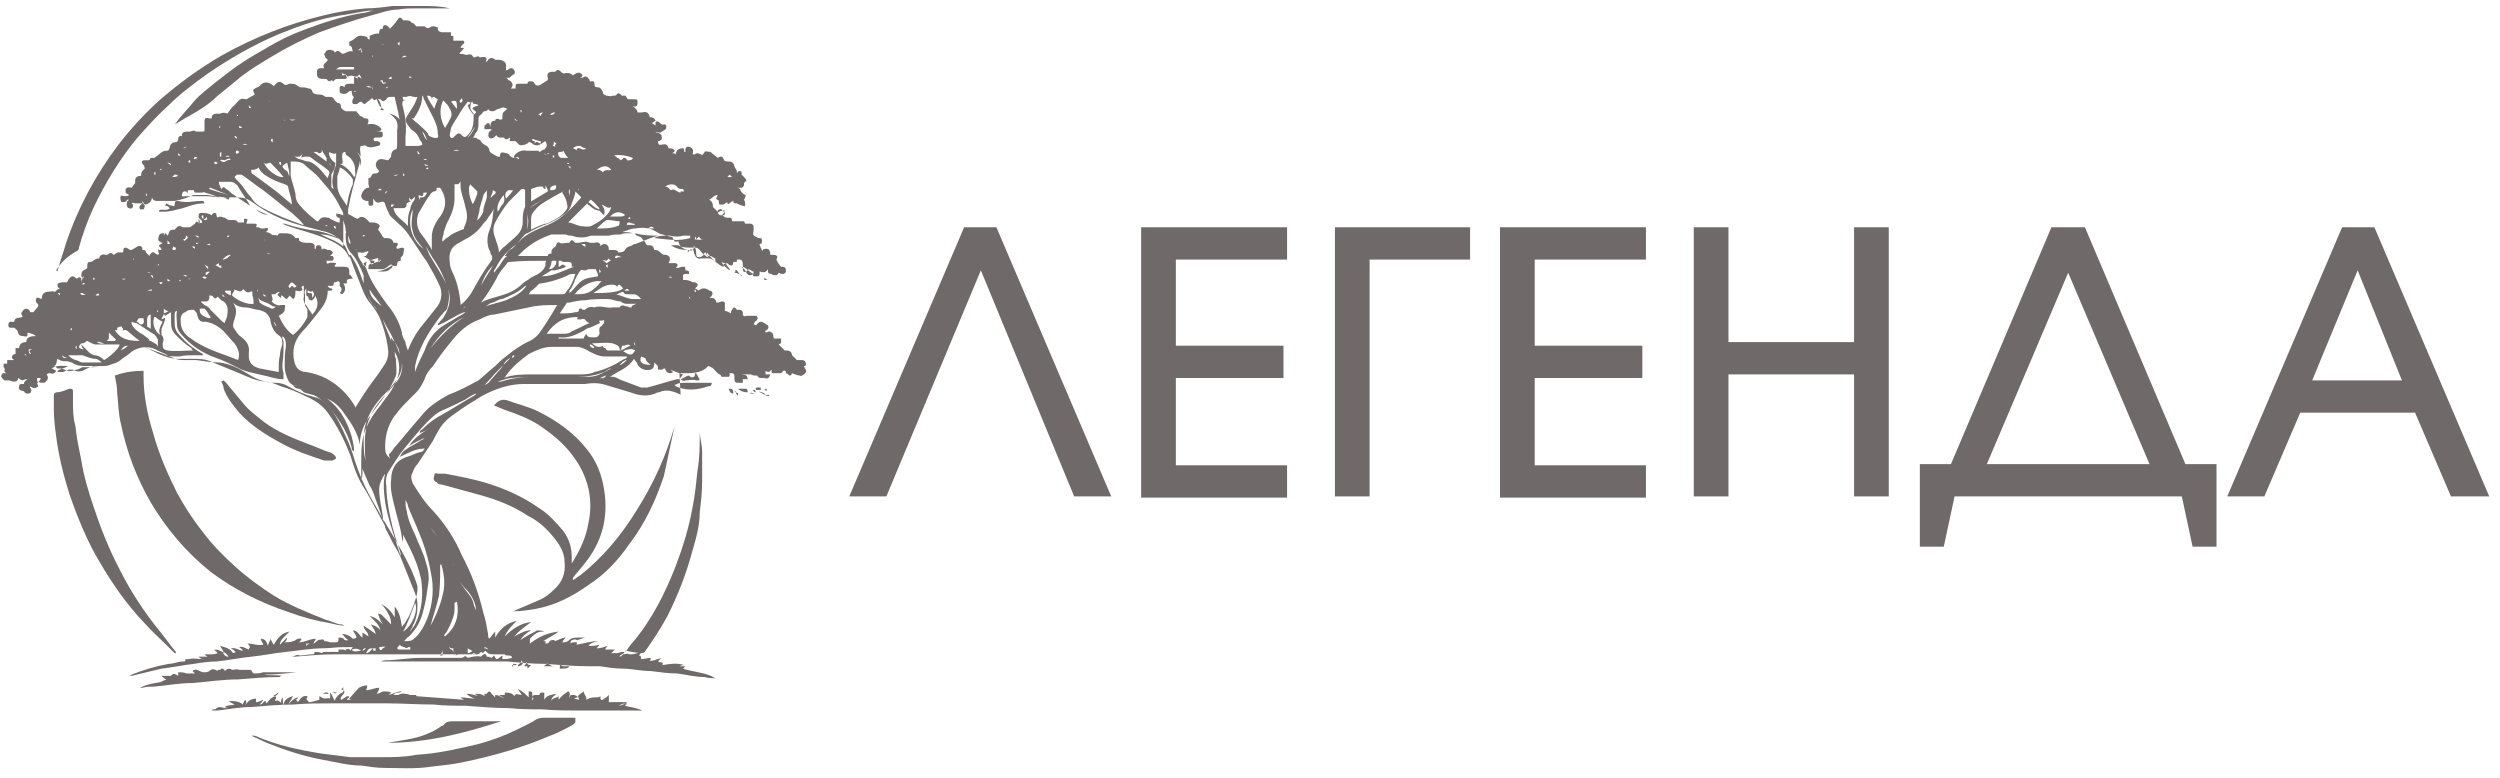 <?xml version="1.0" encoding="UTF-8"?> <svg xmlns="http://www.w3.org/2000/svg" width="209" height="65" viewBox="0 0 209 65" fill="none"><path d="M80.6 19H83.3L92.9 41.5H89.8L82 22.6L74.1 41.5H71L80.6 19Z" fill="#6F6969"></path><path d="M95.4 19H107.6V21.7H98.3V28.9H107.3V31.6H98.3V38.9H107.6V41.6H95.4V19.1V19Z" fill="#6F6969"></path><path d="M111.6 19H122.9V21.7H114.5V41.5H111.6V19Z" fill="#6F6969"></path><path d="M125.4 19H137.6V21.7H128.3V28.9H137.3V31.6H128.3V38.9H137.6V41.6H125.4V19.1V19Z" fill="#6F6969"></path><path d="M141.6 19H144.5V28.6H155V19H157.9V41.5H155V31.3H144.5V41.5H141.6V19Z" fill="#6F6969"></path><path d="M160.6 38.8H163.1L171.5 19H174.3L182.7 38.8H185.3V45.7H183.3L182.4 41.5H163.4L162.5 45.7H160.5V38.8H160.6ZM179.7 38.8L172.9 22.8L166.1 38.8H179.7Z" fill="#6F6969"></path><path d="M195.7 19H198.5L208.1 41.5H204.9L201.9 34.5H192.3L189.3 41.5H186.2L195.8 19H195.7ZM200.8 31.8L197.1 22.6L193.3 31.8H200.7H200.8Z" fill="#6F6969"></path><path d="M56.9 33C56.3 32.7 55.7 32.5 55.1 32.8C55.1 32.8 55.1 32.8 55 32.8C54.2 33.2 53.5 33.1 52.7 32.8C52 32.6 51.4 32.4 50.7 32.2C50.1 32 49.5 32 48.9 32.1C48 32.1 47.2 32.1 46.3 32.1C45.5 32.1 44.6 32.1 43.8 32.1C42.6 32.1 41.4 32.5 40.3 33.1C39.5 33.6 38.8 34 38 34.6C37.4 35 36.9 35.5 36.6 36.1C36.4 36.4 36.3 36.7 36.1 37C35.7 37.6 35.3 38.2 34.9 38.8C34.7 39 34.6 39.2 34.5 39.5C34.3 39.8 34.4 40.1 34.5 40.4C35 41.2 35.5 42 36.2 42.7C37.2 43.8 38 45 38.6 46.4C39.4 47.9 40 49.5 40.4 51.2C40.6 51.8 40.7 52.4 40.8 53C40.8 53.1 40.8 53.3 40.9 53.4C41.1 53.2 41.2 53 41.4 52.8C41.4 53 41.4 53.1 41.4 53.3C41.8 52.6 42.3 52.1 43.2 51.9C42.8 52.3 42.4 52.7 42.2 53.2C42.8 52.6 43.5 52.1 44.4 52C43.9 52.4 43.4 52.7 43 53.2C43.4 53 43.7 52.8 44.2 52.7H44.4C44 52.9 43.7 53.2 43.5 53.5C43.7 53.4 43.8 53.3 44 53.2C44.3 53 44.6 52.9 44.9 52.7C45.1 52.7 45.3 52.7 45.5 52.8C45.5 52.8 45.4 52.8 45.3 52.8C44.9 52.8 44.6 53.1 44.3 53.4C44.3 53.4 44.3 53.6 44.3 53.8C45.1 53.2 45.8 52.9 46.7 52.8C46.3 53.1 45.9 53.3 45.4 53.6C45.5 53.6 45.6 53.6 45.6 53.6V53.8C45.7 53.8 45.8 53.8 45.9 53.7C45.9 53.6 46.1 53.5 46.2 53.5C46.2 53.5 46.4 53.5 46.4 53.6C46.7 53.5 47 53.3 47.3 53.3C47.2 53.4 47.1 53.5 47 53.7C47.2 53.7 47.4 53.7 47.6 53.5C47.8 53.3 48.1 53.3 48.4 53.3C48.7 53.3 48.8 53.3 49 53.3C48.7 53.3 48.5 53.5 48.2 53.5C48.2 53.5 48 53.4 47.9 53.5C47.9 53.5 47.7 53.5 47.7 53.7C47.7 53.7 47.7 53.7 47.7 53.8C47.7 53.8 47.8 53.7 47.9 53.7C47.9 53.7 48.1 53.7 48.2 53.7C48.3 53.7 48.2 53.8 48.2 53.9C48.8 53.8 49.4 53.6 50 53.6C49.7 53.7 49.4 53.7 49.2 54C49.5 54 49.8 54 50.1 53.9C50.1 54 49.9 54.1 49.9 54.2C50.2 54.2 50.5 54.1 50.8 54C50.8 54 50.6 54.2 50.6 54.3C50.9 54.3 51.1 54.3 51.4 54.3C51.4 54.3 51.2 54.5 51.1 54.6C51.3 54.6 51.4 54.6 51.6 54.6C51.7 54.6 51.9 54.5 52 54.5H52.2C52.2 54.7 51.8 54.7 51.8 54.9C51.9 54.9 52 54.8 52.1 54.7C52.3 54.7 52.4 54.6 52.6 54.7H52.8C53 54.7 53.3 54.6 53.6 54.5C53.6 54.6 53.5 54.7 53.4 54.8C53.5 54.8 53.6 54.8 53.6 55.1C53.9 55.1 54.1 55 54.4 55C54.4 55.1 54.4 55.2 54.3 55.2C54.4 55.3 54.6 55.2 54.7 55.2C54.9 55.1 55.1 55.1 55.3 55C55.2 55.1 55.1 55.2 55 55.3C55 55.3 55.3 55.4 55.4 55.4V55.6C56 55.5 56.6 55.4 57.2 55.6C57.1 55.6 57 55.6 56.8 55.7C57 55.7 57.2 55.7 57.3 55.7C57.3 55.7 57.2 55.8 57.1 55.9C58 56.2 59 56.2 59.8 56.7C59.5 56.7 59.2 56.7 58.9 56.6C58.1 56.6 57.4 56.4 56.6 56.3C55.9 56.3 55.2 56.2 54.4 56.1C53.6 56.1 52.8 55.9 52.1 55.9C51.5 55.9 50.8 55.8 50.2 55.7C49.9 55.7 49.6 55.7 49.3 55.7C48.1 55.7 46.9 55.6 45.6 55.5C44.5 55.5 43.5 55.4 42.4 55.3C41.9 55.3 41.4 55.3 40.9 55.3C39.8 55.3 38.7 55.3 37.6 55.3C36 55.3 34.5 55.3 32.9 55.3C32.6 55.3 32.3 55.3 32 55.3C32 55.3 31.9 55.3 31.8 55.3C31.9 55.3 32 55.2 32.2 55.2C33.2 55.2 34.1 55 35.1 55C35.9 55 36.8 55 37.7 55C37.7 55 37.8 55 37.9 55C37.8 55 37.7 55 37.6 55C37.8 55 38 55 38.3 55C38.6 55 38.7 55 38.8 54.9C38.9 54.8 39 54.9 39.1 55C39.5 54.9 39.9 54.8 40.2 54.9C40.5 54.6 40.6 54.6 40.7 54.9C40.8 54.9 40.9 54.9 41.1 55C41.1 55 41.2 54.9 41.3 54.8C41.3 54.8 41.4 55 41.5 55.1C41.7 55.1 41.8 54.9 42 54.8C42 54.9 42 55 42 55.1C42.2 55.1 42.5 55.1 42.8 55C42.8 54.8 42.6 54.8 42.5 54.8C42.4 54.8 42.2 54.8 42.2 54.7C42.2 54.7 42.2 54.7 42.1 54.7C41.8 54.7 41.6 54.7 41.3 54.7C41 54.7 40.8 54.7 40.6 54.4C40.6 54.4 40.4 54.5 40.4 54.6C40.4 54.6 40.4 54.6 40.2 54.5C40 54.8 39.7 54.7 39.4 54.7C38.7 54.7 38 54.7 37.3 54.7C36.6 54.7 36.5 54.7 36.1 54.7C35.9 54.7 35.8 54.7 35.6 54.7C34.9 54.7 34.2 54.7 33.5 54.7C32.8 54.7 32.2 54.7 31.6 54.7C31.2 54.7 30.8 54.7 30.3 54.7C29.6 54.7 28.9 54.7 28.1 54.7C26.9 54.7 25.8 54.8 24.6 54.9C24.6 54.9 24.4 54.9 24.3 54.9C24.4 54.9 24.5 54.9 24.7 54.8C24.9 54.7 25 54.8 25.1 54.8C25.4 54.8 25.8 54.7 26.1 54.7C26.2 54.7 26.3 54.7 26.3 54.5C26.5 54.5 26.7 54.5 26.9 54.6C26.9 54.6 27 54.5 27.1 54.5C27.3 54.5 27.5 54.5 27.7 54.5C27.8 54.5 28.1 54.5 28.3 54.5C28.3 54.5 28.3 54.4 28.3 54.3C28.4 54.3 28.5 54.3 28.6 54.3C28.7 54.3 28.8 54.3 28.9 54.4C28.9 54.4 28.9 54.4 28.9 54.3C29.2 54.2 29.3 54.3 29.3 54.4C29.3 54.4 29.4 54.2 29.5 54.1C29.2 54.1 29 54.1 28.7 54.1C28.1 54.1 27.6 54.2 27 54.2C26 54.2 24.9 54.4 23.9 54.5C22.9 54.6 22 54.8 21 54.9C20 55 19.1 55.2 18.1 55.3C17.5 55.3 16.8 55.4 16.2 55.5C15.3 55.6 14.4 55.8 13.5 55.9C12.7 56.1 11.8 56.3 11 56.5C11 56.5 11 56.5 10.8 56.5C10.8 56.5 10.9 56.5 11 56.4C12 56 13 55.7 14.1 55.5C14.5 55.5 14.9 55.3 15.3 55.3C15.5 55.3 15.5 55.3 15.5 55.1C15.7 55.1 16 55.1 16.2 55.2C16.1 55.2 15.9 55.2 15.8 55.1C16.2 55 16.5 55.1 17 55.1C16.8 55.1 16.7 55 16.6 54.9C16.8 54.9 16.8 54.9 17.4 54.9C17.3 54.9 17.2 54.8 17.1 54.7C17.3 54.7 17.4 54.7 17.6 54.7C17.8 54.7 18 54.7 18.2 54.6C18.2 54.6 18 54.4 17.9 54.3C18.2 54.3 18.5 54.4 18.7 54.6C18.7 54.4 18.5 54.2 18.4 54C18.8 54.1 19.2 54.2 19.4 54.5C19.4 54.5 19.5 54.7 19.7 54.5C19.6 54.4 19.5 54.3 19.3 54.2C19.7 54.1 20 54.4 20.3 54.4C20.3 54.3 20.1 54.2 20 54.1C20.3 54 20.5 54.2 20.8 54.3C20.8 54.3 20.8 54.2 20.9 54.1C20.9 54.1 20.9 54 20.7 53.8C21.2 53.8 21.5 54 22 53.9C22 53.7 21.8 53.6 21.8 53.4C22.2 53.4 22.3 53.7 22.4 54C22.4 53.8 22.6 53.6 22.6 53.4C22.7 53.6 22.8 53.8 22.9 53.9C23.2 53.3 23.6 52.9 24.2 52.8C24 53 23.9 53.1 23.7 53.3C23.6 53.4 23.4 53.6 23.4 53.9C23.6 53.7 23.8 53.5 24 53.3C24 53.4 24 53.5 23.8 53.7C24 53.7 24.3 53.7 24.5 53.6C24.7 53.6 24.8 53.3 25.2 53.4C25.2 53.5 25.1 53.6 25 53.7C25.5 53.7 25.9 53.4 26.4 53.4C26.4 53.5 26.2 53.7 26.2 53.8C26.3 53.8 26.5 53.6 26.6 53.5C26.8 53.5 26.9 53.4 27.1 53.5V53.6C27.2 53.6 27.4 53.6 27.6 53.7C27.6 53.7 27.7 53.7 27.8 53.7C27.8 53.7 27.8 53.7 27.9 53.7C28.3 53.7 28.3 53.7 28.3 53.3C28.5 53.3 28.7 53.3 28.8 53.5C28.9 53.5 29 53.6 29.1 53.5C28.9 53.4 28.8 53.2 28.6 53C29 53 29.3 53.2 29.5 53.4C29.5 53.4 29.7 53.4 29.8 53.3C29.8 53.1 29.6 52.9 29.5 52.7C29.9 52.7 30 53.1 30.3 53.3C30.3 53.2 30.3 53 30.3 52.9C30.4 52.9 30.6 53.1 30.8 53.2C30.8 52.8 30.4 52.7 30.4 52.3C30.7 52.5 31 52.7 31.4 53C31.4 52.7 31.1 52.4 31 52.2C31.3 52.3 31.6 52.4 31.8 52.7C31.7 52.2 31.3 51.9 30.9 51.5C31.4 51.6 31.7 51.9 32 52.2C31.8 51.9 31.7 51.6 31.6 51.3C31.9 51.3 32 51.5 32.7 52.2C32.7 51.5 32.3 51 31.9 50.5C32.4 50.8 32.7 51.1 33 51.6C33 51.5 33 51.3 33 51.2C33 51.1 33 50.9 33 50.7C33.4 51.2 33.5 51.7 33.6 52.4C33.9 52.1 34 51.8 34.2 51.5C34.5 50.8 34.8 50.1 34.9 49.4C34.9 49.3 34.9 49.1 34.9 49C34.6 48 34.1 47 33.6 46.1C32.9 44.8 32.1 43.6 31.4 42.3C30.8 41.3 30.3 40.3 29.9 39.2C29.6 38.4 29.4 37.5 29 36.7C28.6 35.8 28.2 34.9 27.6 34.1C27.3 33.7 26.8 33.3 26.3 33.2C25.5 33 24.8 32.7 24.1 32.3C23.8 32.1 23.4 32 23 32C22.2 32 21.4 31.7 20.8 31.3C20 30.8 19.2 30.4 18.3 30.3C17.7 30.3 17.1 30.2 16.4 30.1C16 30.1 15.7 30.1 15.3 30.1C14.8 30.1 14.4 29.9 14 29.7C13.7 29.5 13.3 29.4 13 29.2C12.3 28.9 11.6 29 11 29.4C10.8 29.6 10.5 29.8 10.2 30C10 30.2 9.8 30.3 9.5 30.4C9.2 30.5 9 30.6 8.7 30.6C8.1 30.6 7.6 30.6 7.1 30.9C6.8 31.1 6.4 31.1 6.1 30.9C6 30.9 5.9 30.9 5.8 30.9C5.6 30.9 5.4 31.1 5.2 31.1C5.1 31.1 4.9 31.1 4.8 31.1C4.8 30.9 5.1 30.9 5.2 30.8C5.3 30.8 5.5 30.7 5.7 30.6C5.2 30.6 4.8 30.5 4.3 30.8C4.4 30.8 4.5 30.9 4.7 31C4.6 31.2 4.4 31.3 4.2 31.2C4.1 31.2 4 31.2 3.9 31.3C4.1 31.6 4 31.8 3.7 32C3.5 32 3.3 32 3.2 31.9C3.3 31.9 3.4 31.7 3.4 31.6C3.4 31.6 3.2 31.6 3.1 31.6C3.1 31.8 3.1 31.9 3.2 32C3 32 3.2 32.2 3.2 32.3C2.9 32.5 2.9 32.5 2.5 32.3C2.5 32.3 2.5 32.3 2.5 32.4C2.5 32.4 2.7 32.6 2.6 32.7C2.6 32.9 2.4 32.9 2.3 32.9C2.2 32.9 2.1 32.9 2 32.7C1.7 32.7 1.5 32.5 1.6 32.3C1.6 32.1 1.7 32.1 2 32.1C2 32 2 31.9 2.3 31.7C2.2 31.7 2.1 31.7 1.9 31.8C1.8 31.8 1.7 31.7 1.5 31.6C1.5 31.7 1.5 31.9 1.2 31.9C1.1 31.9 1 31.9 0.8 31.8C0.8 31.8 0.8 31.8 0.6 31.8C0.6 31.8 0.5 31.8 0.4 31.8C0.3 31.8 0.2 31.6 0.1 31.5C0.1 31.5 0.1 31.2 0.3 31.2C0.3 31.2 0.5 31.2 0.6 31.2C0.5 31.2 0.3 31.1 0.4 30.9C0.4 30.9 0.4 30.8 0.3 30.7C0.3 30.7 0.3 30.5 0.3 30.4C0.3 30.4 0.5 30.4 0.6 30.4C0.6 30.4 0.6 30.2 0.6 30.1C0.6 30.1 0.8 30.1 0.9 30.1C0.9 30.1 1.1 30.1 1.2 30.1C1.2 30.1 1 30 1 29.9C1 29.8 1 29.7 1.2 29.6C1.2 29.6 1.2 29.6 1.3 29.6C1.3 29.4 1.3 29.2 1.3 29.1C1.3 29.1 1.5 29.1 1.6 29.1C1.6 28.8 1.8 28.6 2.2 28.6C2.2 28.2 2.5 28.1 3 28.1C2.8 27.9 2.6 27.9 2.3 27.8C2.3 28.1 2.3 28.2 2 28.1C1.8 28.1 1.6 28.1 1.5 27.8C1.5 27.6 1.3 27.5 1.2 27.4H1C0.8 27.4 0.7 27.4 0.7 27.2C0.7 27.1 0.7 26.9 0.9 26.9C0.9 26.9 1.1 26.9 1.2 26.9C1.2 26.5 1.6 26.6 1.9 26.5C1.8 26.3 1.7 26.2 1.9 26C2 25.8 2.3 25.7 2.5 26C2.5 26 2.5 26 2.5 26.1C2.5 26.1 2.7 26.1 2.8 26.1C2.9 25.9 3.1 25.8 3.2 25.6C3.2 25.6 3.2 25.6 3.2 25.5C3.2 25.4 3 25.3 3 25.2C3 25.2 3 25.1 3 25C3.1 24.8 3.2 24.9 3.5 25C3.5 24.8 3.5 24.5 3.9 24.4C4.1 24.4 4.4 24.3 4.6 24.4C4.6 24.4 4.7 24.3 4.8 24.2C4.8 24.2 4.9 24.2 5 24.1C4.9 24.1 4.8 24 4.8 23.8C4.8 23.7 5 23.6 5.2 23.6C5.2 23.6 5.3 23.6 5.4 23.6C5.4 23.6 5.5 23.6 5.6 23.6C5.9 23 6.1 23 6.4 23.3C6.7 23.1 6.8 23.1 6.8 23.6C6.8 23.4 7 23.3 6.8 23.1C6.8 22.9 6.8 22.7 7 22.6C7 22.6 7.2 22.5 7.3 22.4C7.3 22.4 7.3 22.3 7.3 22.2C7.3 22.1 7.3 21.9 7.5 21.9C7.5 21.9 7.7 21.9 7.8 21.8C7.9 21.7 8.1 21.6 8.3 21.6C8.3 21.4 8.5 21.2 8.8 21.3C8.8 21.3 8.9 21.3 9 21.3C9.2 21.1 9.3 21.1 9.5 21.3C9.6 21.3 9.7 21.1 9.9 21.1C10 21.1 10.2 21.1 10.3 21.1C10.3 20.9 10.3 20.7 10.5 20.7C10.6 20.7 10.7 20.8 10.9 20.9C11.1 20.9 11.3 20.7 11.5 20.6C11.7 20.5 11.8 20.6 11.9 20.7C11.9 20.7 11.9 20.8 11.9 20.9C12.1 20.9 12.2 20.9 12.2 21.1C12.2 21.1 12.4 21.3 12.5 21.4C12.5 21.4 12.5 21.3 12.6 21.2C12.7 21.1 12.8 21 13 21.2C13 21.2 13.2 21.4 13.3 21.2C13.2 21 13.2 20.9 13.3 20.8C13.3 20.7 13.3 20.6 13.3 20.5C13.3 20.5 13.5 20.4 13.6 20.3C13.6 20.3 13.4 20.3 13.4 20.2C13.2 20.2 13.2 19.9 13.3 19.7C13.3 19.5 13.6 19.5 13.8 19.5C13.8 19.5 13.9 19.5 14 19.7C14 19.7 14.1 19.6 14.1 19.5C14.2 19.2 14.3 19.2 14.6 19.2C14.9 18.9 14.9 18.8 15.3 19C15.5 19 15.7 19 15.8 19C16 19 16.1 18.8 16.3 18.7C16.4 18.5 16.4 18.5 16.6 18.6C16.7 18.6 16.8 18.7 16.9 18.6C16.9 18.4 16.7 18.3 16.6 18.2C16.6 18 16.6 17.8 16.8 17.8C17.1 17.8 17.4 17.8 17.7 18C17.7 18 17.8 17.8 17.9 17.8C18 17.8 18.1 17.8 18.1 18C18.1 18 18.1 18.1 18.2 18.2C18.4 18 18.6 18.2 18.8 18.2C18.9 18.3 19.1 18.4 19.2 18.4C19.2 18.4 19.3 18.4 19.4 18.4C19.4 18.4 19.4 18.4 19.6 18.4C19.733 18.4 19.833 18.466 19.9 18.6H20.4C20.4 18.5 20.4 18.4 20.4 18.3H20.6C20.8 18.3 20.6 18.5 20.6 18.7C20.8 18.7 20.9 18.7 21.1 18.7C21.1 18.7 21.2 18.7 21.3 18.7C21.5 18.7 21.5 18.8 21.4 19C21.6 19 21.7 19 21.8 19.1C21.8 19.1 22 19.1 22.1 19.1C22.3 19 22.4 19.1 22.4 19.1C22.4 19.2 22.4 19.3 22.2 19.4C22.4 19.4 22.6 19.5 22.7 19.6C22.8 19.7 23 19.6 23.2 19.7C23.2 19.7 23.3 19.5 23.4 19.5C23.4 19.5 23.6 19.5 23.7 19.5C24.1 19.5 24.4 19.5 24.7 19.9C24.7 19.9 24.9 19.9 25 19.9V20.1C25.2 20.3 25.5 20.3 25.8 20.3C26 20.3 26.2 20.3 26.3 20.5C26.3 20.5 26.3 20.7 26.3 20.8C26.3 20.8 26.3 20.8 26.4 20.8C26.4 20.7 26.4 20.5 26.6 20.5C26.8 20.5 26.9 20.6 26.9 20.9C27 20.7 27.2 20.8 27.4 20.9C27.4 20.9 27.4 20.9 27.6 20.9C27.9 21.1 27.9 21.1 27.6 21.4H27.8C27.8 21.4 27.9 21.5 27.9 21.6C27.9 21.6 27.9 21.8 27.7 21.8C27.6 21.8 27.4 21.8 27.3 21.8C27.3 22 27.3 22.1 27.5 22C27.7 21.9 27.9 22 28.1 22C28.1 22.2 27.9 22.1 28 22.3C28.1 22.3 28.2 22.3 28.4 22.3H28.7C29 22.3 29.2 22.3 29.2 22.7C29.2 23.1 29.2 22.9 29.3 23C29.4 23.1 29.4 23.2 29.5 23.3C29.3 23.3 29.2 23.3 29 23.4V23.7C28.9 23.7 28.8 23.7 28.7 23.7C28.9 24 28.9 24.3 28.7 24.5C28.6 24.7 28.5 24.5 28.4 24.5C28.6 24.3 28.6 24.1 28.4 23.9C28.4 23.8 28.4 23.7 28.4 23.6C28.2 23.4 28.2 23.6 28 23.6C27.8 23.6 28 23.8 27.8 23.9H27.4C27.4 24 27.6 24.1 27.6 24.1C27.6 24.1 27.6 24.1 27.7 24.1C27.7 24.1 27.7 24.1 27.8 24.2C27.8 24.2 27.8 24.3 27.6 24.3H27.4C27.4 25 27.1 25.5 26.7 26C26.2 26.6 25.8 27.2 25.2 27.8C24.6 28.5 24.4 29.3 24.6 30.2C24.7 30.7 25 31.1 25.6 31.1C26.8 31.3 27.8 31.8 28.7 32.7C29.1 33.1 29.4 33.5 29.7 34C29.7 34 29.7 34 29.7 34.1C30.3 33.1 30.9 32.2 31.6 31.3C31.8 31 32 30.7 32.2 30.4C32.5 29.9 32.5 29.4 32.4 28.9C32.3 28.2 32.1 27.5 31.8 26.7C31.6 26.2 31.3 25.8 31 25.4C30.7 25.1 30.5 24.7 30.3 24.2C30 23.4 29.6 22.5 29.3 21.6C29.1 21.2 29 20.8 28.8 20.5C28.4 19.9 27.9 19.6 27.3 19.4C26.5 19.2 25.8 19 25 18.8C23.6 18.4 22.3 17.8 21.1 16.9C20.7 16.6 20.3 16.5 19.8 16.5C19 16.5 18.2 16.5 17.4 16.3C17 16.3 16.6 16.3 16.2 16.3C15.7 16.5 15.2 16.7 14.6 16.8C14.3 16.8 14 16.8 13.7 16.8C13.5 16.8 13.4 16.8 13.2 16.8C13 16.8 12.8 16.8 12.7 16.5C12.7 16.8 12.5 17 12.2 17.1C12 17.1 12 16.9 11.9 16.8C11.9 16.8 11.9 16.8 11.9 16.9C11.9 17 12.1 17.1 12.1 17.2C12.1 17.2 12.1 17.4 12 17.5C12 17.5 11.8 17.5 11.7 17.5C11.7 17.5 11.6 17.3 11.7 17.2C11.7 17.2 11.8 17.1 11.9 17H11.7C11.5 17 11.4 17 11.3 17C11.3 17 11.1 16.9 11 17C11 17 11.2 17.1 11.1 17.3C11.1 17.4 10.9 17.5 10.8 17.4C10.7 17.4 10.6 17.3 10.6 17.1C10.6 16.9 10.6 16.8 10.8 16.7C10.7 16.7 10.6 16.7 10.6 16.7C10.6 16.9 10.4 16.9 10.2 16.9C10.1 16.9 10 16.5 10.1 16.4C10.1 16.3 10.3 16.4 10.4 16.4C10.6 16.4 10.7 16.4 10.8 16.3C10.8 16.3 10.6 16.2 10.5 16.1C10.5 16.1 10.5 16 10.5 15.9C10.5 15.7 10.7 15.6 11 15.7C11.1 15.6 11.2 15.4 11.3 15.3C11.3 15.3 11.3 15.3 11.3 15.1C11.3 14.8 11.5 14.7 11.8 14.7C11.8 14.6 11.8 14.4 11.9 14.3L12.1 14.1C12.1 14.1 12.1 13.9 12 13.8C11.8 13.6 11.8 13.5 12 13.4C12 13.4 12.2 13.4 12.3 13.4C12.5 13.4 12.5 13.4 12.6 13.2C12.6 13.2 12.8 13.2 12.9 13.2C13 13.1 13.2 13 13.3 12.9C13.5 12.7 13.7 12.6 13.9 12.6C14.1 12.6 14.1 12.6 14.2 12.3C14.2 12.1 14.4 11.9 14.6 11.9C14.8 11.9 14.9 11.8 14.9 11.6C14.9 11.4 15.1 11.3 15.2 11.4C15.2 11.1 15.3 11 15.7 11C15.7 11 15.8 11 15.9 11C16.1 10.9 16.3 10.9 16.4 11C16.5 11 16.6 11 16.7 11H16.9C17.1 11 17.1 11 17.1 10.7C17.1 10.5 17.1 10.3 17.1 10.1C17.1 9.9 17.2 9.8 17.5 9.9H17.7C17.7 9.9 17.7 9.9 17.7 9.8C17.7 9.6 17.9 9.5 18.1 9.5C18.2 9.5 18.3 9.5 18.4 9.5C18.6 9.4 18.8 9.4 19 9.5C19.2 9.3 19.3 9 19.6 8.8C19.8 8.6 19.9 8.4 20.1 8.3C20.3 8.2 20.4 8.3 20.6 8.3C20.8 8.2 21.1 8 21.3 7.9C21.1 7.5 21.1 7.5 21.5 7.3C21.5 7.3 21.6 7.3 21.7 7.2C21.9 6.9 22.3 6.8 22.6 7C22.6 7 22.8 7.1 22.9 7.2C23.2 6.8 23.4 6.7 23.8 7.1C23.9 7.1 24 7.1 24.2 7C24.5 7 24.7 7 24.9 7.2C24.9 7.2 24.9 7.2 25.1 7.3C25.3 7.3 25.6 7.3 25.8 7.4C25.9 7.4 26 7.4 26.1 7.6C26.1 7.8 26.4 7.9 26.6 7.9C26.8 7.9 27 7.9 27.2 8.1C27.2 8.1 27.4 8.1 27.5 8.1C27.8 8.1 27.8 8.1 28 8.4C28 8.4 28.1 8.5 28.2 8.6C28.4 8.6 28.5 8.7 28.5 8.9C28.5 9.1 28.7 9.2 28.9 9.3C29.1 9.3 29.3 9.3 29.4 9.3C29.6 9.3 29.7 9.3 29.8 9.3C29.8 9.4 30 9.5 30.1 9.7C30.3 9.7 30.4 9.9 30.5 9.9C30.7 9.9 30.8 9.9 30.8 10.1C30.8 10.2 30.8 10.3 30.7 10.4C31.2 10.3 31.6 10.4 31.9 10.8C31.8 11 31.6 11 31.4 11C31.2 11 31.1 11 30.9 11C30.9 11 30.9 11 31 11C31.2 11 31.3 11 31.5 11C31.5 11 31.6 11 31.7 11C31.9 11 32 11 32 11.2C32 11.4 32 11.5 31.7 11.5C31.7 11.5 31.5 11.5 31.4 11.5C31.2 11.5 31.2 11.7 31.3 11.8H31.5H31.6C31.6 11.8 31.8 11.9 31.8 12C31.8 12.1 31.7 12.2 31.6 12.2C31.2 12.3 30.9 12.4 30.6 12.2C30.5 12.1 30.4 12.2 30.2 12.2C30.1 12.2 30.1 12.4 30.1 12.5C30.2 13.1 30.1 13.6 29.9 14.2C29.6 15.3 29.3 16.4 29.1 17.5C29.1 17.6 29.1 17.8 29.1 17.9C29.4 18 29.6 18.2 29.9 18.3C30.2 18 30.5 18.1 30.9 18.6H31.1C31.3 18.6 31.5 18.6 31.7 18.8C31.8 18.9 31.7 19 31.6 19.2C31.8 19.4 31.9 19.7 32.1 19.9C32.5 19.9 32.8 19.9 32.9 20.3C32.9 20.3 33.1 20.3 33.2 20.3C33.4 20.5 33 20.6 33.2 20.8C33.4 20.8 33.6 20.6 33.8 20.8C33.7 21 33.8 21.4 33.5 21.5C33.5 21.6 33.5 21.7 33.5 21.8C33.3 21.8 33.2 21.9 33.2 22.1C33.2 22.3 32.9 22.3 32.7 22.1C32.7 22.1 32.5 22.2 32.4 22.3C32.3 22.4 32.1 22.5 32 22.5C31.6 22.5 31.2 22.5 30.8 22.5C30.8 22.2 30.8 22.1 31.1 22C31.2 22 31.3 22 31.5 21.9C31.5 21.9 31.7 21.9 31.8 21.7C31.8 21.7 31.6 21.5 31.5 21.6C31.1 21.7 30.8 21.8 30.4 22C30.4 22.1 30.5 22.2 30.6 22.4C31 23.6 31.7 24.5 32.4 25.5C33 26.2 33.4 27 33.6 27.8C33.6 28.1 33.8 28.4 33.9 28.6C33.9 28.8 34 29 34.1 29.3C34.4 28.5 34.8 27.8 35.3 27.2C35.7 26.7 36.1 26.2 36.5 25.7C36.9 25.2 37 24.6 36.8 24C36.5 23.3 36.1 22.6 35.7 21.9C35.1 21.1 34.6 20.2 34 19.4C33.7 19 33.3 18.7 33 18.4C32.8 18.2 32.6 18.1 32.5 17.8C32.4 17.6 32.3 17.4 32.2 17.1C32.2 16.9 32 16.8 31.8 16.9C31.5 17 31.4 16.9 31.2 16.6V16.8V17C31.2 17.1 31.2 17.2 31 17.2C30.9 17.2 30.8 17.2 30.8 17V16.8C30.6 16.8 30.5 16.8 30.4 16.7C30.3 16.7 30.2 16.5 30.2 16.4C30.2 16.2 30.4 15.8 30.7 15.7C30.9 15.7 30.9 15.7 30.8 15.4C30.8 15.3 30.8 15.2 30.8 15.1C30.8 15.1 30.8 15 30.8 14.9C31.1 14.9 31 14.5 31.3 14.5C31.5 14.5 31.6 14.5 31.7 14.3C31.5 14.1 31.3 13.8 31.5 13.5C31.7 13.2 32 13.3 32.4 13.4C32.5 13.4 32.6 13.2 32.7 13.1C32.7 13.1 32.7 13.1 32.7 13C32.7 12.8 32.8 12.6 33 12.5C33.2 12.5 33.2 12.3 33.2 12.1C33.2 11.7 33.2 11.3 33.2 10.9C33.3 10.3 33.2 10 32.7 9.6C32.5 9.4 32.2 9.3 32 9.1C31.7 8.9 31.6 8.6 31.5 8.3C31.5 8.3 31.4 8.3 31.3 8.4C31.3 8.4 31.2 8.3 31.1 8.2C30.9 8.4 30.7 8.5 30.5 8.7C30.4 8.7 30.3 8.6 30.2 8.5C30 8.5 29.9 8.7 29.8 8.7C29.8 8.7 29.7 8.7 29.6 8.7C29.4 8.7 29.4 8.4 29.6 8.1C29.5 8.1 29.4 7.9 29.4 7.6C29.3 7.6 29.2 7.6 29.1 7.7C29 7.9 28.5 7.9 28.4 7.7C28.4 7.7 28.4 7.4 28.4 7.3C28.4 7.2 28.6 7.1 28.8 7.3C28.8 7.1 28.933 7 29.2 7C29.3 7 29.4 7 29.6 7C29.6 6.8 29.6 6.6 29.6 6.4C29.6 6.4 29.8 6.5 29.9 6.6C29.9 6.6 29.9 6.5 29.9 6.4C29.9 6.4 30.1 6.4 30.2 6.6C30.2 6.5 30.2 6.4 30 6.2C30 6.3 29.9 6.4 29.8 6.4C29.8 6.4 29.8 6.4 29.7 6.4C29.4 6.3 29.3 6.3 29.1 6.4C29.1 6.4 29 6.4 28.9 6.2C28.9 6.4 29.1 6.5 28.9 6.6C28.9 6.6 28.8 6.6 28.7 6.6C28.6 6.6 28.5 6.6 28.4 6.6C28.3 6.6 28.2 6.6 28.1 6.6C28.1 6.6 27.9 6.7 27.9 6.8C27.8 6.8 27.7 6.6 27.6 6.8C27.6 6.8 27.4 6.8 27.3 6.6C27.3 6.6 27.1 6.6 27 6.6C26.7 6.6 26.5 6.5 26.5 6.2V6C26.5 5.7 26.7 5.7 27 5.7H27.1C26.9 5.3 27.3 5.3 27.4 5C27.4 5 27.3 4.9 27.2 4.8C27.2 4.7 27 4.5 27.2 4.4C27.2 4.2 27.6 4.1 27.7 4.2C27.8 4.2 27.9 4.2 28 4.4C28.2 4.2 28.3 4.2 28.6 4.5C28.9 4.5 29.1 4.2 29.5 4.3C29.4 4.1 29.5 3.9 29.2 3.8C29.2 3.8 29.2 3.6 29.2 3.5C29.4 3.4 29.6 3.3 29.8 3.1C30.1 2.9 30.4 3 30.7 3.1C30.7 3.1 30.7 3.3 30.9 3.3C30.9 3.3 30.9 3.1 30.9 3C31.1 2.9 31.3 2.8 31.7 2.8C31.7 2.6 31.7 2.4 32 2.4C32 2.3 32 2.1 32.2 2.1C32.4 2.1 32.5 2.3 32.6 2.4C32.8 2.2 33 2 33.2 1.7C33.4 1.4 33.5 1.4 33.7 1.7H33.9C34.1 1.7 34.3 1.7 34.4 1.9C34.6 1.9 34.7 2.1 34.8 2.2C34.8 2.2 35 2.2 35.1 2.2C35.3 2.2 35.4 2.2 35.5 2.2C35.7 2.4 35.8 2.4 36.1 2.2C36.3 2.2 36.4 2.2 36.6 2.3C36.6 2.3 36.6 2.3 36.6 2.4C36.6 2.6 36.8 2.7 37 2.7C37.2 2.7 37.3 2.7 37.4 2.7C37.5 2.7 37.7 2.7 37.7 2.7C37.7 2.7 37.7 2.9 37.7 3H37.9C37.9 3.1 37.9 3.3 37.9 3.4C38 3.4 38.2 3.4 38.3 3.4C38.4 3.4 38.5 3.4 38.7 3.4C38.8 3.4 38.9 3.6 38.7 3.7C38.7 3.7 38.5 3.9 38.5 4C38.5 4 38.7 4 38.8 4C38.7 4.2 38.5 4.3 38.4 4.5C38.6 4.5 38.7 4.5 39 4.6C39.3 4.5 39.4 4.5 39.6 4.8C39.8 4.8 40 4.6 40.1 4.8C40.3 4.8 40.4 4.7 40.6 4.8C40.7 4.9 40.7 5 40.6 5.2C40.6 5.2 40.8 5.1 40.8 5C41 4.8 41.2 4.8 41.4 5C41.4 5 41.6 5 41.7 5C42 5 42.4 5.2 42.3 5.6C42.3 5.6 42.3 5.8 42.3 5.9C42.4 5.9 42.6 5.7 42.7 5.7C42.8 5.7 42.9 5.7 43 5.9C43.1 6 43 6.2 43 6.2C42.9 6.2 42.7 6.4 42.6 6.5C42.6 6.5 42.5 6.5 42.3 6.5C42.4 6.5 42.5 6.7 42.5 6.7C42.5 6.7 42.6 6.7 42.7 6.8C42.9 7 42.9 7.2 42.7 7.4C42.9 7.4 43 7.4 43.1 7.4C43.1 7 43.1 7 43.5 7C43.6 7 43.8 7 43.9 7C44 7 44.1 7 44.1 7C44.1 6.8 44.2 6.8 44.4 6.8C44.5 6.8 44.6 6.8 44.7 7C44.8 7.2 45.1 7.2 45.3 7C45.5 6.9 45.6 6.8 45.8 6.7C45.8 6.7 45.8 6.6 45.8 6.5C45.7 6.2 45.8 6 46.2 6C46.2 6 46.3 6 46.4 6C46.6 5.8 46.7 5.8 46.9 6C47 6.1 47.1 6.2 47.3 6.1C47.5 6.1 47.7 6.1 47.9 6.3C48.3 6 48.5 6 48.7 6.3C48.7 6.3 48.7 6.4 48.5 6.5C48.5 6.5 48.6 6.5 48.7 6.5C49 6.3 49.1 6.4 49.3 6.7C49.3 6.7 49.3 6.7 49.3 6.8H49.5C49.6 6.8 49.7 6.8 49.7 7C49.7 7.2 49.7 7.3 50 7.3C50.2 7.3 50.3 7.5 50.4 7.7C50.4 7.9 50.5 7.9 50.7 8C50.9 8 51 8.1 51.2 8H51.4C51.5 8 51.6 7.8 51.7 7.8C51.8 7.8 51.9 7.9 52 8C52 8 52.2 8 52.3 8C52.3 8 52.4 8.2 52.5 8.3C52.7 8.3 52.8 8.3 53 8.3C53.2 8.3 53.3 8.3 53.3 8.5C53.3 8.7 53.3 8.9 53.1 8.9C53.1 8.9 53 8.9 52.9 8.9C53.1 9 53.3 9.2 53.3 9.4C53.4 9.4 53.6 9.4 53.7 9.4C54 9.3 54.2 9.4 54.3 9.7C54.3 9.7 54.3 9.7 54.3 9.8C54.5 9.8 54.7 9.8 54.8 10.1C54.8 10.1 54.6 10.2 54.5 10.3C54.5 10.3 54.7 10.4 54.8 10.5C54.8 10.5 54.8 10.4 54.8 10.3C54.8 10.1 55 10.1 55.2 10.3C55.2 10.3 55.4 10.5 55.5 10.4C55.6 10.4 55.7 10.4 55.7 10.6C55.7 10.7 55.7 10.8 55.5 10.9C55.5 10.9 55.3 11 55.2 11.1C55.2 11.1 54.9 11 54.8 11.1C55.1 11.1 55.1 11.1 55.3 11.3C55.3 11.3 55.3 11.3 55.3 11.4C55.4 11.6 55.3 11.7 55.1 11.8C55.1 11.8 55.1 11.8 55 11.8C55 11.8 55 12 55.1 12.1C55.1 12.1 55.2 12.1 55.3 12.1C55.7 12 55.8 12.1 55.9 12.4C56.1 12.4 56.3 12.4 56.4 12.6C56.4 12.6 56.4 12.7 56.2 12.8C56.2 12.8 56.4 12.8 56.5 12.9C56.5 12.9 56.5 12.7 56.6 12.6C56.6 12.5 56.9 12.4 57 12.4C57.2 12.4 57.2 12.4 57.2 12.7C57.2 12.7 57.2 12.7 57.3 12.7V12.5C57.3 12.3 57.5 12.2 57.7 12.3C57.9 12.4 58 12.5 57.9 12.9H58.1C58.3 12.7 58.5 12.9 58.6 12.9C58.6 12.9 58.6 12.9 58.7 13C58.7 12.9 58.9 12.8 58.9 12.7C59 12.6 59.2 12.7 59.4 12.7C59.6 12.9 59.8 13 60 13.2C60.3 13 60.4 13.1 60.5 13.3C60.5 13.4 60.6 13.5 60.8 13.5C61.1 13.5 61.3 13.5 61.4 13.9C61.4 14 61.6 14.2 61.6 14.3C61.6 14.3 61.6 14.4 61.6 14.5C61.6 14.5 61.7 14.3 61.8 14.3C61.8 14.3 62 14.3 62 14.4V14.6C62 14.6 62.1 14.7 62.2 14.8C62.2 14.8 62.4 15 62.4 15.1C62.4 15.1 62.3 15.2 62.2 15.3V15.5C62.2 15.5 62.1 15.7 62 15.7C62 15.7 61.8 15.7 61.6 15.7C61.8 15.7 61.9 15.8 61.9 15.9C62 16.1 62.1 16.2 62.3 16.3C62.4 16.3 62.3 16.5 62.2 16.7C62.2 16.7 62.3 16.9 62.3 17C62.3 17.2 62.3 17.3 62.1 17.2C62 17.2 61.8 17.1 61.6 17C61.4 17 61.3 17 61.3 16.8C61.3 16.8 61.2 16.8 61.1 16.9C60.9 17.1 60.8 17.1 60.8 16.9C60.8 16.9 60.6 17 60.5 17.1C60.5 17.1 60.3 17.1 60.2 17.1C60 17.1 60.2 16.8 60 16.7C59.8 16.7 59.9 16.5 60 16.3C59.7 16.3 59.5 16.6 59.3 16.7C59.6 16.9 59.6 17.1 59.6 17.3C59.8 17.5 59.9 17.6 60 17.7C60 17.7 60 17.7 60 17.6C60.1 17.5 60.3 17.4 60.4 17.6L60.6 17.8C60.6 17.9 60.6 18 60.4 18C60.5 18.1 60.6 18.2 60.8 18.2C61.1 18.2 61.2 18.2 61.2 18.5C61.4 18.5 61.6 18.5 61.8 18.5C61.9 18.5 62.1 18.5 62.2 18.5C62.2 18.5 62.2 18.5 62.3 18.7C62.3 18.7 62.4 18.7 62.5 18.7C62.6 18.7 62.7 18.7 62.8 18.7C62.8 18.7 63 18.8 63 18.9C63 18.9 63 18.9 63 19.1C63 19.1 63 19.2 63 19.3C62.9 19.7 63 19.7 63.4 19.9C63.6 19.9 63.7 19.9 63.7 20.1C63.7 20.3 63.7 20.4 63.5 20.4C63.5 20.6 63.7 20.8 63.7 21C63.8 20.8 63.9 20.8 64.1 20.8C64.3 20.8 64.4 21 64.4 21.3H64.6C64.9 21.3 65.1 21.4 64.9 21.7C65 21.9 65.1 22.1 65.3 22.3C65.5 22.3 65.7 22.3 65.7 22.6C65.7 22.8 65.7 22.8 65.5 22.9C65.3 22.9 65.3 22.9 65.1 22.8C65.1 22.8 65 23 64.9 23H64.7C64.7 23 64.6 23 64.5 22.9C64.2 22.9 64.2 22.8 64.2 22.5C64 22.8 63.9 22.8 63.5 22.7C63.5 22.7 63.5 22.7 63.5 22.8C63.5 23 63.5 23.1 63.3 23.1C63.1 23.1 63.1 23.1 63 23.1C62.9 23 63 22.9 63 22.7C62.9 22.7 62.8 22.6 62.6 22.5C62.6 22.5 62.5 22.6 62.4 22.7C62.2 22.8 62.1 22.7 62.1 22.5C62.1 22.4 62.1 22.3 62.1 22.2C62.1 22 62.1 21.8 61.9 21.7C61.9 21.7 61.7 21.7 61.6 21.7C61.6 21.7 61.6 21.8 61.6 21.9C61.6 21.9 61.4 21.9 61.3 21.9C61.3 21.9 61.3 22.1 61.2 22.2C61 22.2 60.9 22.1 60.8 22C60.8 22 60.6 22 60.5 22.1C60.5 22.1 60.5 22.2 60.5 22.3C60.3 22.3 59.8 21.9 59.8 21.8V21.6C59.7 21.6 59.5 21.4 59.4 21.4C59.1 21.4 59.1 21.4 59 21.1C59 21.1 58.9 21.1 58.8 21.3C58.8 21.4 58.6 21.5 58.4 21.5C58.2 21.5 58.2 21.3 58.2 21.2C58.2 21 58.2 20.9 58.1 20.7C58.1 20.7 58.1 20.7 58 20.5C58 20.5 58 20.6 58 20.7C58 20.9 57.8 21 57.5 20.9C57 20.8 56.7 20.5 56.7 20C56.7 20 56.7 19.9 56.7 19.8C56.7 19.8 56.7 19.9 56.7 20V20.2C56.7 20.2 56.5 20.2 56.4 20.2C56.4 20.2 56.3 20 56.2 19.8C56 19.8 55.7 19.7 55.4 19.6C55.2 19.6 55.1 19.5 54.9 19.4C54.3 19 53.7 19 53.1 19.1C52.7 19.1 52.4 19.3 52 19.4C52.3 19.4 52.6 19.4 52.9 19.5H53.1C53.1 19.7 53.3 19.7 53.5 19.8C53.6 19.8 53.7 20 53.9 20.2C53.9 20.2 54 20.4 54.1 20.5C54.5 20.5 54.6 20.5 54.7 20.9C54.9 20.9 55 20.9 55.2 21.1C55.2 21.1 55.4 21.3 55.5 21.3C55.6 21.3 55.6 21.3 55.7 21.3C56 21.4 56.1 21.6 55.9 22H56.1C56.3 22 56.4 22 56.5 22C56.7 22.1 56.7 22.2 56.5 22.4C56.5 22.4 56.5 22.4 56.4 22.4C56.4 22.4 56.5 22.4 56.6 22.4C56.8 22.4 56.9 22.3 57.1 22.3C57.3 22.3 57.3 22.3 57.3 22.6C57.3 22.6 57.5 22.6 57.6 22.7C57.6 22.7 57.6 22.8 57.6 22.9C57.6 22.9 57.5 22.9 57.4 22.9C57.2 22.9 57.2 22.9 57.1 23V23.4C57.3 23.4 57.6 23.4 57.9 23.6H58.1C58.4 23.7 58.4 23.9 58.1 24.1C58.1 24.1 58.3 24.2 58.4 24.3C58.7 24 59.1 24.1 59.3 24.3C59.3 24.3 59.3 24.3 59.4 24.3C59.6 24.4 59.6 24.6 59.5 24.7C59.5 24.7 59.5 24.8 59.3 24.9C59.3 24.9 59.4 24.9 59.5 24.9C59.7 24.9 59.833 25.033 59.9 25.3C60 25.3 60.1 25.3 60.3 25.2C60.5 25.2 60.6 25.2 60.6 25.4C60.6 25.6 60.6 25.8 60.6 26C60.8 26 60.9 26.1 61.1 26.2C61.1 26.2 61.1 26 61.2 25.9C61.3 25.7 61.4 25.6 61.6 25.9C61.6 25.9 61.7 25.9 61.8 25.9C61.9 25.9 62 25.9 62.1 26.1V26.3C62.1 26.4 62.3 26.5 62.4 26.4C62.6 26.4 62.7 26.4 62.9 26.4C63.1 26.4 63.1 26.4 63.2 26.4C63.3 26.4 63.4 26.6 63.3 26.7C63.3 26.7 63.3 26.8 63.1 26.9C63.1 26.9 63.1 27 63 27.1C63 27.1 63 27.1 63.2 27.2C63.3 27.1 63.4 26.9 63.6 26.9C63.8 26.9 64 27.1 64.2 27.2C64.3 27.4 64.2 27.5 64.1 27.6C64.1 27.6 63.9 27.6 64 27.8C64.2 27.8 64.3 27.6 64.5 27.8C64.7 27.9 64.6 28.1 64.7 28.3C64.7 28.3 64.9 28.3 65 28.3C65.1 28.3 65.2 28.3 65.3 28.3C65.3 28.5 65.3 28.6 65.3 28.7C65.3 28.7 65.2 28.7 65.1 28.8C65.3 29 65.4 29.1 65.6 29.3C65.9 29.3 66.1 29.3 66.2 29.6C66.2 29.8 66.5 29.9 66.6 30.1C66.6 30.1 66.8 30.1 66.9 30.1C67.1 30.1 67.2 30.1 67.3 30.2C67.4 30.4 67.4 30.5 67.3 30.6C67.3 30.6 67.3 30.6 67.2 30.6C67.2 30.6 67.2 30.6 67.3 30.8C67.3 30.8 67.3 30.8 67.4 31C67.4 31 67.4 31.2 67.2 31.3C67 31.4 67 31.5 66.9 31.4C66.7 31.4 66.5 31.3 66.2 31.2C66.2 31.2 66.2 31.4 66 31.4C66 31.4 65.8 31.2 65.7 31.2C65.7 31.2 65.7 31.2 65.7 31.1C65.7 31 65.5 30.9 65.4 31.1C65.4 31.1 65.4 31.2 65.2 31.2C65 31.2 64.8 31.2 64.6 31.2C64.6 31.2 64.5 31.2 64.5 31.1V30.9L64.3 31.1C64.3 31.1 64.1 31.1 64 31C64 31 63.9 30.9 64 30.8C64 30.8 64 30.8 64 30.7C64 30.7 64 30.8 64 30.9C64 31 64 31.1 64 31.3C64.1 31.3 64.3 31.3 64.4 31.3C64.3 31.6 64.2 31.7 63.9 31.6H63.7C63.5 31.6 63.4 31.6 63.3 31.4C63.1 31.4 62.9 31.4 62.8 31.3C62.8 31.3 62.7 31.3 62.6 31.3C62.3 31.3 61.9 31.3 61.6 31.1C61.8 31.1 61.9 31.2 62.1 31.3C62.3 31.3 62.5 31.4 62.5 31.7C62.4 31.7 62.3 31.7 62.1 31.7C62.1 31.7 62.1 31.8 62.1 31.9C62.1 31.9 62.1 32.1 62 32H61.8C61.5 32 61.4 32 61.4 31.6C61.4 31.4 61.4 31.2 61.2 31.2C61.2 31.2 61.1 31.2 61 31.2C61 31.2 61 31.3 61 31.4C61 31.4 61 31.5 60.9 31.5C60.7 31.5 60.6 31.5 60.4 31.5H60.3C60.3 31.3 60.1 31.3 60 31.2L59.8 31C59.666 30.8 59.466 30.666 59.2 30.6C58.8 31.1 58.1 31.2 57.5 31.2C57.3 31.2 57 31.2 56.8 31.2M63.1 32.6C63.3 32.6 63.4 32.6 63.6 32.6V32.4C63.6 32.4 63.4 32.4 63.3 32.4C63.3 32.4 63.1 32.4 63.2 32.6C63.2 32.6 63 32.6 62.9 32.6C63 32.7 63.1 32.8 63.2 32.8L63.1 32.6ZM35.3 16.5C35.5 16.5 35.6 16.3 35.7 16.1C35.5 16.1 35.5 16.1 35.4 16.1C35.4 16.2 35.4 16.3 35.3 16.4C35.3 16.4 35.2 16.4 35 16.3C35 16.5 35 16.6 35.1 16.7V16.5H35.3ZM42 30.6C41.9 30.7 41.8 30.8 41.7 30.9C41.3 31.3 40.9 31.8 40.5 32.2C40.7 32.1 40.9 32 41 31.8C41.3 31.5 41.5 31.2 41.8 30.9C41.9 30.8 42 30.6 42.1 30.5C42.3 30.3 42.5 30.1 42.7 29.9C42.5 30 42.2 30.2 42.1 30.5L42 30.6ZM33 28.5C33 28.5 33 28.7 33.1 28.8C33.2 29 33.3 29.3 33.4 29.6C33.4 29.2 33.2 28.9 33 28.6C32.7 27.9 32.3 27.3 32 26.7C32.2 27.3 32.5 27.9 32.7 28.5C32.7 28.5 32.7 28.3 32.7 28.2C32.8 28.4 32.9 28.5 33 28.6V28.5ZM51.8 29.2C51.8 28.9 51.5 28.8 51.2 28.7C50.6 28.6 50.1 28.7 49.5 28.7C49.8 29 50.1 29.1 50.4 28.9C50.4 28.9 50.4 29.1 50.6 29.1C50.6 29.1 50.7 29.3 50.8 29.3C51.2 29.3 51.5 29.3 51.9 29.3C52.2 29.2 52.4 29 52.7 28.9C52.5 28.7 52.3 28.9 52.1 28.9C51.9 28.9 52 29.2 51.9 29.3L51.8 29.2ZM34.5 16.8C34.3 16.8 34.2 16.9 34 17C34 17.3 33.9 17.4 33.7 17.4H32.9C33 18.1 33.7 18.4 34.1 18.9C34.1 18.4 34.1 17.9 34.3 17.5C34.3 17.3 34.4 17.1 34.5 16.9C34.6 16.8 34.7 16.7 34.7 16.4C34.7 16.5 34.5 16.6 34.4 16.7C34.4 16.7 34.3 16.7 34.2 16.5C34.2 16.8 34.2 16.8 34.4 16.8H34.5ZM42.2 21.4C42.3 21.3 42.4 21.1 42.5 21C42.5 21 42.7 20.8 42.8 20.8C43.1 20.5 43.4 20.2 43.7 19.9C44.3 19.4 45.1 19.1 45.8 18.8C47 18.3 47.8 17.4 48.6 16.5L48.1 16C48.1 16.3 47.9 16.7 47.8 17C47.7 17.4 47.5 17.7 47.2 17.9C46.8 18.2 46.3 18.5 45.8 18.7C45.2 18.9 44.6 19.2 44.1 19.5C44.1 19.5 44 19.5 43.9 19.6C44.2 19 44.2 18.5 44.1 17.9C44.1 18.1 44.1 18.4 44.1 18.6C44.1 19 44.1 19.4 43.8 19.7C43.6 19.9 43.4 20.2 43.2 20.4C42.5 20.9 41.9 21.5 41.5 22.3C41.5 22.3 41.4 22.5 41.3 22.6C41.3 22.6 41.3 22.7 41.3 22.8C41.4 22.7 41.5 22.5 41.7 22.3C41.9 22 42.1 21.6 42.4 21.4H42.2ZM6.8 28.8C6.8 28.8 7 29 7.1 29.1C7.3 29.3 7.5 29.6 7.9 29.7C8.2 29.7 8.5 29.9 8.7 30.1C9.1 29.9 10 29.1 10 28.8C10 28.8 9.8 28.8 9.7 28.8C9.5 28.8 9.2 28.8 9 28.8C8.6 28.8 8.3 28.8 8 28.8C7.8 28.8 7.5 28.6 7.3 28.5C7.2 28.5 7.1 28.7 6.9 28.7C6.9 28.7 6.9 28.7 6.8 28.7C6.8 28.7 6.6 28.9 6.6 29C6.6 29.1 6.8 29.2 7 29.2C6.8 29 6.8 28.9 6.8 28.7V28.8ZM13.7 26.2C13.7 26.3 13.6 26.5 13.5 26.6C13.6 26.8 13.7 26.5 13.8 26.6C13.8 26.9 13.6 27.2 13.5 27.5C13.5 27.7 13.5 27.9 13.5 28C13.7 28.2 13.7 28.4 13.6 28.7C13.6 29.1 13.6 29.2 14 29.3C14.7 29.4 15.4 29.3 16.2 29.3C16.1 29.3 16 29.2 16 29.1C15.5 28.8 15.1 28.4 14.7 28C14.4 27.7 14.3 27.4 14.3 27C14.3 26.8 14.3 26.6 14.3 26.4C14.3 26.4 14.3 26.2 14.3 26.1C14.1 26.2 14 26.3 13.8 26.4C13.8 26.4 13.7 26.2 13.6 26.2C13.8 26.2 13.9 26.1 14.1 26C13.9 26 13.8 25.9 13.7 25.8C13.7 26 13.7 26.1 13.7 26.2ZM24.8 32.2C24.8 32.2 24.7 32.2 24.6 32.2C24.4 32.2 24.2 32 24.1 31.8C23.9 31.4 23.8 31 23.8 30.6C23.8 30.1 23.8 29.5 23.9 29C23.9 28.6 23.9 28.3 23.6 28.1C23.6 28.2 23.6 28.4 23.7 28.5C23.7 28.8 23.7 29.1 23.7 29.4C23.7 30 23.5 30.6 23.7 31.2C23.7 31.4 23.7 31.6 23.7 31.7C23.7 31.7 23.7 31.7 23.6 31.7C23.1 31.7 22.6 31.5 22.1 31.4C21.3 31.2 20.5 31.1 19.8 30.7C19.2 30.4 18.6 30.1 18 29.9C16.9 29.5 16 28.9 15.2 28C15 27.8 14.8 27.5 14.8 27.2C14.8 26.8 14.7 26.4 14.8 26C14.6 26 14.6 26.2 14.6 26.3V27C14.6 27.4 14.7 27.7 15 28C15.5 28.6 16.1 29.1 16.8 29.5C16.8 29.5 16.9 29.5 17 29.7C16.7 29.7 16.4 29.7 16.2 29.7C15.8 29.7 15.4 29.7 15 29.8C14.6 29.8 14.2 29.8 13.9 29.7C13.5 29.5 13 29.4 12.6 29.2C12.4 29.2 12.2 29.1 12.1 29C12.5 29.2 12.9 29.4 13.3 29.6C13.8 29.8 14.3 30 14.9 30C15.3 30 15.7 30 16.1 30C16.7 30 17.2 30 17.8 30.3C18.5 30.6 19.3 30.9 20 31.2C20.7 31.5 21.3 31.8 22.1 31.9C22.6 31.9 23 32.1 23.5 32.3C24.2 32.5 24.9 32.8 25.5 33.1C26.2 33.4 26.9 33.8 27.4 34.5C28.2 35.6 28.8 36.8 29.3 38.1C29.6 39.1 29.9 40 30.5 40.9C31.1 41.9 31.6 42.9 32.2 44C32.2 44 32.2 44 32.2 44.1C32.4 44.5 32.6 44.9 32.8 45.3C33 45.7 33.3 46.1 33.5 46.6C33.9 47.6 34.3 48.6 34.7 49.6C34.8 49.9 34.9 50.2 34.9 50.6C34.9 51.2 34.8 51.8 34.5 52.3C34.5 52.5 34.3 52.6 34.3 52.8C34.4 52.6 34.6 52.4 34.7 52.2C35.3 51 35.4 49.7 35.2 48.4C35 47.5 34.7 46.7 34.3 45.9C34.1 45.5 33.9 45.1 33.7 44.7C33.7 44.9 33.7 45.1 33.7 45.3C33.7 45.3 33.6 45.1 33.6 45C33.5 44.1 33.2 43.3 33 42.4C32.8 41.6 32.6 40.9 32.7 40.1C32.7 39.2 33.1 38.5 34 38.2C34.4 38.1 34.7 37.9 35.1 37.8C35.3 37.8 35.4 37.7 35.5 37.5C34.7 37.5 34.1 37.9 33.4 38.2C33.6 37.9 33.7 37.7 33.9 37.6C34.3 37.3 34.8 37.1 35.2 36.8C35.3 36.8 35.4 36.7 35.5 36.6C35.1 36.8 34.6 37 34.2 37.3C34.6 36.6 35.3 36.2 35.9 35.8C35.6 36 35.4 36.1 35.1 36.2V36.1C35.1 36.1 35.1 36 35.3 35.9C35.8 35.4 36.3 35 36.9 34.7C37.8 34.2 38.7 33.6 39.6 33.1C39.6 33.1 39.8 33 39.8 32.9C39.5 33 39.2 33.2 38.9 33.4C38.3 33.7 37.7 34 37 34.3C36.5 34.5 36.1 34.9 35.7 35.3C35 36 34.4 36.8 33.8 37.5C33.3 38.1 32.9 38.8 32.5 39.4C32.3 39.7 32.2 40.2 32.3 40.6C32.3 41.3 32.4 42 32.5 42.6C32.7 43.6 32.9 44.6 33.3 45.6C33.3 45.8 33.5 46.1 33.5 46.4C33.5 46.4 33.5 46.6 33.5 46.7C33.5 46.7 33.5 46.6 33.5 46.5C33.4 46.2 33.3 45.9 33.2 45.6C32.8 44.4 32.4 43.2 32.2 42C32.1 41.2 32 40.4 32.2 39.6C31.9 40 31.7 40.5 31.7 40.9C31.7 41.7 31.9 42.4 32 43.1C32 43.5 32.2 44 32.3 44.4C32.3 44.4 32.3 44.3 32.3 44.2C32 43.5 31.8 42.8 31.5 42C31.3 41.5 31.2 41 30.9 40.6C30.7 40.1 30.5 39.7 30.3 39.2C30.3 39.2 30.3 39 30.3 38.9C30.3 39.1 30.3 39.3 30.3 39.5C30.3 39.7 30.3 39.9 30.2 40.1C30.2 39.9 30.2 39.7 30.2 39.5C30.2 39.2 30.2 38.9 30.2 38.7C30.2 37.7 30.2 36.7 30.6 35.8C30.9 35.1 31.3 34.5 31.8 33.9C32.2 33.3 32.7 32.8 33 32.1C33.5 31.2 33.5 30.3 33 29.4C33 29.6 33 29.8 33.1 30C33.1 30.5 33.2 31 33.1 31.4C32.9 31.9 32.6 32.5 32.3 32.9C31.9 33.5 31.4 34.1 31 34.7C30.5 35.3 30.2 36 30.1 36.8C30.1 37 30.1 37.1 30.1 37.3V37.2C29.9 36.2 29.4 35.4 28.8 34.6C28.4 34 27.9 33.5 27.2 33.3C26.6 33.1 26 33 25.4 32.8L24.8 32.2ZM32.5 38C32.7 37.8 32.8 37.7 32.9 37.5C33.7 36.6 34.4 35.7 35.2 34.8C35.8 34 36.6 33.5 37.5 33C38.3 32.7 39.1 32.3 39.8 31.9C39.8 31.9 39.9 31.9 40 31.8C40.5 31.4 40.9 31 41.4 30.6C41.7 30.3 42 30 42.3 29.8C42.9 29.3 43.6 28.8 44.3 28.5C44.7 28.3 45 28 45.2 27.7C45.6 27.1 46 26.5 46.4 25.8C46.4 25.8 46.5 25.6 46.6 25.5C45.8 25.5 45 25.5 44.2 25.7C43.2 25.9 42.3 26.1 41.3 26.3C40.9 26.3 40.5 26.5 40.1 26.7C39 27.1 38.3 27.8 37.6 28.7C37.1 29.3 36.6 30 36.2 30.6C35.9 30.9 35.6 31.3 35.5 31.7C35.3 32.1 35.1 32.5 34.8 32.8C34.6 33 34.4 33.2 34.2 33.4C33.9 33.7 33.5 34.1 33.2 34.5C32.5 35.3 32.2 36.3 32.2 37.3C32.2 37.7 32.2 38 32.6 38.3L32.5 38ZM52.4 29.9C52.4 29.9 52.4 29.9 52.4 29.8C52.2 29.8 52.1 29.8 52 29.8C51.5 29.8 51 29.8 50.5 29.8C50.1 29.8 49.7 29.6 49.3 29.4C49 29.2 48.6 29 48.2 29C47.5 29 46.8 29 46.1 29C45.4 29 44.8 29.3 44.2 29.6C43.5 30.1 42.8 30.7 42.3 31.4C42.3 31.4 42.3 31.5 42.1 31.6C42.9 31.3 43.7 31.3 44.5 31.3C45.3 31.3 45.7 31.3 46.3 31.3C47 31.3 47.7 31.3 48.4 31.3C48.8 31.3 49.3 31.3 49.7 31.1C50.6 30.9 51.4 30.5 52.2 30C52.2 30 52.3 30 52.4 29.9ZM19.2 24.9C19.2 24.9 19.3 25.1 19.4 25.2C19.8 25.7 19.8 26.1 19.6 26.7C19.5 27 19.4 27.3 19.6 27.5C19.8 27.8 19.9 28 20.2 28.2C20.6 28.5 20.9 28.9 20.8 29.5V29.8C20.8 30.2 21 30.5 21.4 30.7C21.5 30.7 21.6 30.8 21.7 30.8C22.2 30.9 22.8 31 23.3 31.1C23.3 31.1 23.3 31 23.3 30.9C23.3 30.5 23.3 30.1 23.4 29.7C23.4 29.4 23.5 29.1 23.6 28.8C23.6 28.5 23.6 28.3 23.4 28.1C22.9 27.8 22.7 27.3 22.6 26.8C22.6 26.7 22.6 26.6 22.5 26.5C22.3 26.1 22 26 21.6 25.9C21.3 25.9 20.9 25.7 20.5 25.7C20 25.7 19.6 25.5 19.3 25.1C19.3 25.1 19.2 25.1 19.1 24.9H19.2ZM41.3 16.9C41.3 16.9 41.3 17.1 41.3 17.2C41.3 17.6 41 17.9 40.8 18.2C40.7 18.4 40.6 18.5 40.4 18.7C40 19.3 39.5 19.7 38.9 20C38.7 20.1 38.4 20.3 38.2 20.4C37.7 20.7 37.5 21.2 37.6 21.9C37.6 22.2 37.7 22.5 37.8 22.7C38.2 23.5 38.4 24.4 38.5 25.3V25.5C38.9 25.2 39.2 24.8 39.4 24.5C39.9 23.6 40.4 22.7 41 21.9C41.2 21.7 41.2 21.4 41 21.2C41 21.1 41 21 40.9 20.9C40.7 20.4 40.7 19.8 40.9 19.3C41.2 18.6 41.2 17.9 41.3 17.2V16.9ZM28.7 18C28.7 17.9 28.7 17.8 28.6 17.6C28.4 17.3 28.3 17 28.1 16.7C27.7 16 27.2 15.5 26.7 14.9C26.4 14.5 25.9 14.2 25.5 13.8C25.2 13.5 24.8 13.5 24.3 13.5C24.3 13.8 24.3 14 24.3 14.3C24.3 14.4 24.3 14.6 24.3 14.7C24.4 15.2 24.6 15.7 24.7 16.2C24.7 16.6 24.8 16.9 25.1 17.2C25.5 17.7 26 18.1 26.5 18.5C26.5 18.5 26.5 18.5 26.6 18.5C26.8 18.2 27 18.1 27.4 18.2C27.4 18.2 27.6 18.2 27.6 18.3C27.9 18.4 28.1 18.6 28.4 18.6C28.4 18.4 28.4 18.3 28.4 18.2C28.4 18.2 28.4 18.2 28.3 18.2C28.2 18.2 28.1 18.1 28.1 17.9C28.1 17.8 28.3 17.9 28.4 17.9L28.7 18ZM47.6 20.3C47.8 20 47.8 20 48.1 20.3C48.1 20.3 48.2 20.3 48.3 20.3C48.6 20.3 49 20.1 49.3 20.3H49.5C49.5 20.3 49.6 20.3 49.7 20.3C50 20.2 50.2 20.3 50.2 20.6C50.2 20.5 50.4 20.4 50.5 20.4C50.8 20.4 50.9 20.6 50.9 20.9C51 20.9 51.1 20.9 51.2 20.9C51.5 20.9 51.6 20.9 51.7 21.1C51.9 21.1 52.2 21.1 52.3 20.8C52.3 20.8 52.5 20.6 52.6 20.6C52.8 20.6 52.9 20.4 53.1 20.4C53.7 20.2 54.3 19.9 55 19.7C55 19.7 55 19.7 55.2 19.7C54.5 19.7 53.8 19.7 53.1 19.5C52.9 19.5 52.7 19.5 52.5 19.5C52.3 19.5 52.1 19.5 51.9 19.6C51.6 19.6 51.2 19.6 50.9 19.7C50.5 19.7 50 19.7 49.6 19.7H49.4C48.9 19.9 48.3 19.9 47.8 19.7C47.6 19.7 47.5 19.7 47.3 19.6C46.9 19.6 46.5 19.6 46.1 19.6C45.2 19.9 44.3 20.4 43.6 21.1C43.6 21.1 43.4 21.3 43.3 21.4C43.6 21.4 43.9 21.4 44.2 21.4C44.7 21.4 45.1 21.4 45.6 21.4H45.8C45.8 21.2 46 21.2 46.1 21.2C46.1 20.9 46.1 20.9 46.3 20.7C46.3 20.7 46.4 20.7 46.5 20.5C46.5 20.3 46.7 20.2 46.8 20.3C47 20.4 47.2 20.3 47.4 20.3H47.6ZM16.2 25.9C15.9 25.9 15.7 25.9 15.5 26.1C15.5 26.1 15.4 26.1 15.3 26.2C15.1 26.4 15.1 26.6 15.1 26.8C15.1 27.4 15.3 27.8 15.8 28.2C16 28.3 16.2 28.5 16.4 28.6C17.5 29.3 18.7 29.6 19.9 30.1C20.1 29.6 19.9 29.1 19.6 28.7C19.3 28.4 19 28 18.7 27.7C18.3 27.3 17.8 27 17.2 26.9H17C16.7 26.9 16.6 26.7 16.5 26.4C16.5 26.2 16.4 26.1 16.3 26L16.2 25.9ZM45.7 21.8H45.5C44.5 21.8 43.6 21.8 42.6 21.9C42.6 21.9 42.4 21.9 42.4 22C42.1 22.4 41.7 22.8 41.5 23.3C41.1 24 40.7 24.7 40.2 25.3C40.7 25 41.3 24.9 41.9 24.7C42.6 24.5 43.2 24.2 43.7 23.7C43.9 23.5 44.2 23.4 44.4 23.2C44.6 23.1 44.8 23 45 22.9C45.3 22.7 45.5 22.5 45.6 22.2C45.6 22 45.6 21.9 45.7 21.7V21.8ZM41 10.6C41 10.6 41 10.6 41 10.5C41 10.3 41.1 10.1 41.3 10.1H41.4C41.4 9.9 41.6 9.9 41.8 10C41.9 10 42 10 42 9.9C42 9.6 42 9.4 42.2 9.3C42.2 9.3 42.3 9.2 42.4 9.1C42 8.9 42 9 41.7 9.1C41.5 9.1 41.4 9.3 41.2 9.3C41.1 9.3 40.9 9.3 40.8 9.1C40.8 9.1 40.8 9.3 40.5 9.3C40.4 9.3 40.3 9.5 40.2 9.6C40.1 9.6 40 9.8 40 9.9C40 10 40 10.1 40 10.2C40 10.6 40 10.9 39.7 11.2C39.7 11.2 39.7 11.4 39.5 11.5C39.7 11.5 39.8 11.5 39.9 11.6C40 11.7 40.1 11.6 40.2 11.8C40.3 12 40.5 12.1 40.7 12.2C40.7 12.2 40.9 12.4 40.9 12.5C40.9 12.8 41.3 12.9 41.6 13.1C41.6 13.1 41.6 13.1 41.8 13.1C41.8 12.7 41.9 12.7 42.3 12.8C42.4 12.8 42.6 12.9 42.6 13C42.8 13.2 43 13.2 43.2 13.3C43.1 13.3 42.9 13.2 43 13C43.2 12.7 43.7 12.5 44 12.6C44.2 12.6 44.3 12.6 44.5 12.6C44.7 12.6 44.8 12.6 45 12.6C45 12.6 45 12.6 45.1 12.7C45.2 12.7 45.3 12.5 45.5 12.5C45.7 12.3 45.8 12.2 45.6 11.8C45.6 11.8 45.4 11.9 45.3 12C45 12.2 44.7 12.2 44.5 12C44.4 11.9 44.2 11.8 44.1 12C44.1 12 44 12 43.9 12.1C43.7 12.1 43.6 12.2 43.4 12.1C43.3 12 43.2 11.9 43.1 11.8C42.9 11.8 42.8 11.8 42.7 11.8C42.5 11.8 42.7 11.6 42.6 11.5C42.4 11.7 42.3 11.7 42.1 11.5C42.1 11.5 42 11.5 41.9 11.5C41.7 11.5 41.6 11.5 41.5 11.3L41.3 11.5C41.1 11.6 41 11.6 40.9 11.5C40.8 11.4 40.8 11.2 40.9 11C40.9 11 41.1 10.9 41.1 10.8C41.1 10.8 40.9 10.8 40.8 10.8C40.7 10.8 40.6 10.8 40.5 10.8C40.5 10.8 40.5 10.6 40.5 10.5C40.5 10.5 40.7 10.4 40.7 10.3C40.7 10.3 40.8 10.3 40.9 10.3L41 10.6ZM43.8 15.8C43.8 15.8 43.7 15.8 43.6 15.8C43.2 16.2 42.9 16.5 42.5 16.9C42.1 17.4 41.7 18 41.4 18.6C41.2 19 41.2 19.4 41.4 19.9C41.5 20.3 41.7 20.6 41.7 21.1C41.9 20.9 42 20.7 42.2 20.6C42.5 20.3 42.9 20 43.2 19.7C43.5 19.4 43.7 19 43.7 18.6C43.7 18.1 43.7 17.7 43.9 17.3V17.1C43.9 16.8 43.9 16.4 43.9 16.1C43.9 16.1 43.9 16 43.9 15.9L43.8 15.8ZM54.5 30.2C54.5 30.2 54.7 30.2 54.7 30.3C54.7 30.5 54.7 30.8 54.4 30.9C54 31 53.6 30.9 53.3 30.5C53.3 30.3 53.1 30.2 53 30C52.5 30.8 51.7 31 51 31.5C51 31.5 51.1 31.5 51.2 31.5C51.5 31.5 51.7 31.7 52 31.8C52.5 32 53.1 32.2 53.6 32.4C53.8 32.4 53.9 32.4 54.1 32.4C54.9 32.2 55.8 31.9 56.6 31.7C56.6 31.7 56.7 31.7 56.8 31.7C56.9 31.6 57 31.4 57.1 31.3C56.7 31.2 56.4 31 55.9 30.9C56.1 30.9 56.2 31.1 56.3 31.1C56 31.3 55.7 31.2 55.6 30.8C55.6 30.8 55.4 30.8 55.4 30.9C55.3 30.9 55.1 30.9 55 30.9C55 30.8 55 30.7 55 30.6C54.9 30.5 54.8 30.4 54.7 30.3C54.7 30.3 54.5 30.3 54.4 30.3L54.5 30.2ZM36.5 15.7C36.5 15.9 36.5 16 36.3 16C36.2 16 36.1 16.1 36 16.2C35.9 16.4 35.7 16.6 35.6 16.8C35.4 17.1 35.2 17.5 35 17.8C34.8 18.3 34.8 18.9 35.1 19.4C35.4 19.8 35.7 20.2 36 20.7C36 20.7 36 20.7 36.1 20.9C36.1 20.5 36.1 20.2 36.1 19.8C36.1 19.2 36.4 18.6 36.8 18.1C37.3 17.4 37.4 16.6 36.8 15.7H36.4H36.5ZM22.7 24.6C22.7 24.8 22.9 25.1 22.7 25.2C22.9 25.4 23.2 25.6 23.5 25.5C23.6 25.5 23.7 25.5 23.8 25.5C23.9 25.5 23.8 25.7 23.8 25.9C23.8 26.1 23.5 26.3 23.3 26.4C23.6 27 23.9 27.6 24.5 28C25 27.6 25.4 27.1 25.7 26.5C25.7 26.3 25.7 26.1 25.7 25.9C25.7 25.8 25.5 25.6 25.5 25.5C25.5 25.3 25.3 25.1 25.4 24.9V24.7C25.4 24.6 25.4 24.5 25.4 24.4C25.4 24.3 25.4 24.1 25.4 24C25.4 23.9 25.4 23.8 25.2 24C25.2 24.1 25.4 24.2 25.2 24.3C25 24.4 24.9 24.3 24.7 24.3C24.7 24.6 24.7 24.9 24.5 25C24.5 25 24.3 24.8 24.2 24.7C24.2 24.8 24 24.9 24 25C23.8 25 23.7 24.7 23.5 24.7C23.5 24.7 23.5 24.8 23.5 24.9C23.4 24.9 23.3 24.7 23.2 24.7C23.2 24.6 23.3 24.5 23.4 24.4C23.2 24.4 23.1 24.5 23 24.6H22.7ZM19.6 14.8C19.8 15.1 20.1 15.3 20.3 15.6C20.5 15.9 20.7 16.2 21 16.5C21.2 16.9 21.6 17.2 22 17.4C23.1 18 24.2 18.4 25.3 18.8C25.3 18.8 25.3 18.8 25.4 18.8C25.1 18.4 24.7 18.1 24.4 17.8C23.6 17.2 22.8 16.5 22 15.9C21.4 15.5 20.8 15 20.2 14.6C20.1 14.6 20 14.6 19.8 14.6C19.8 14.6 19.7 14.7 19.6 14.8ZM47.1 16C46.5 16.3 46 16.6 45.5 16.9C45.2 17.1 44.9 17.3 44.7 17.6C44.5 17.8 44.4 18 44.4 18.3C44.4 18.6 44.4 18.9 44.4 19.2C44.8 19 45.2 18.8 45.6 18.7C45.8 18.7 46.1 18.5 46.3 18.4C46.7 18.2 47 18 47.3 17.6C47.4 17.5 47.5 17.3 47.4 17.1C47.4 16.8 47.2 16.4 47 16.1L47.1 16ZM38 15.3C38 15.5 38 15.7 38 15.9C38 16.1 38 16.4 38 16.6C38 17.2 37.8 17.8 37.5 18.4C37.3 18.7 37.2 19.1 37.1 19.4C37.1 19.7 36.9 19.9 37 20.2C37.2 20 37.3 19.9 37.5 19.8C37.8 19.5 38.2 19.4 38.6 19.2C38.7 19.2 38.8 19.2 38.8 19C39.1 18.4 39.1 17.9 38.9 17.3C38.8 16.7 38.5 16.1 38.5 15.5C38.5 14.9 38.5 15.3 38.3 15.4C38.1 15.4 38 15.4 37.9 15.4L38 15.3ZM33.8 53.6C34.2 53.6 34.4 53.6 34.6 53.4C35 53.1 35.3 52.6 35.5 52.2C36.1 51 36.3 49.6 36.1 48.3C35.9 47.1 35.6 45.9 35.1 44.7C34.8 43.9 34.4 43.1 34.1 42.3C34.1 42.1 34 42 33.9 41.8C33.9 42.1 33.9 42.4 34 42.7C34.1 43.4 34.4 44.1 34.7 44.7C35 45.5 35.4 46.2 35.6 47C35.8 47.6 35.9 48.2 35.8 48.8C35.7 49.5 35.6 50.3 35.4 51C35.2 51.9 34.8 52.6 34.2 53.2C34 53.3 33.9 53.5 33.7 53.7L33.8 53.6ZM53.3 25.4C53 25.4 52.8 25.4 52.5 25.4C52.3 25.4 52.1 25.4 51.9 25.2C51.5 25.2 51.2 25 50.8 25C50.1 25 49.5 25 48.9 25.1C48.5 25.1 48 25.2 47.6 25.3H47.4C47.2 25.6 47 25.9 46.8 26.2C46.8 26.2 46.8 26.2 46.9 26.2C47.3 26.2 47.7 26.2 48.1 26.1C48.2 26.1 48.4 26.1 48.4 25.9C48.4 25.8 48.6 25.7 48.7 25.9C48.7 25.9 48.8 25.9 48.9 25.9C49.1 25.7 49.3 25.6 49.7 25.7C50.2 25.5 50.7 25.8 51.2 25.7C51.2 25.7 51.2 25.7 51.3 25.7C51.5 25.7 51.6 25.7 51.8 25.7C51.9 25.5 52.1 25.5 52.3 25.6C52.3 25.6 52.5 25.6 52.6 25.7H52.8C52.8 25.5 53 25.5 53.2 25.4H53.3ZM34.4 9.9C34.6 10 34.7 10.2 34.9 10.3C35.2 10.6 35.6 10.9 35.8 11.2C35.8 11.4 36 11.4 36.2 11.5C36.6 11.6 36.7 11.5 36.6 11.2C36.6 10.5 36.3 10 36 9.4C35.8 9 35.6 8.6 35.4 8.2C35.4 8.2 35.4 8 35.3 8C35.3 8.7 35 9.3 34.6 9.9H34.4ZM47.9 22.9C47.6 22.9 47.5 23 47.3 23.1C46.6 23.4 45.9 23.6 45.2 23.7C45.2 23.7 45 23.7 45 23.8C44.8 24 44.6 24.2 44.3 24.4C44.3 24.4 44.3 24.5 44.2 24.6H44.9C45.5 24.6 46.1 24.6 46.7 24.6C47.3 24.6 47.2 24.6 47.4 24.3C47.6 24.1 47.7 23.9 47.8 23.7C47.9 23.5 48 23.2 48.1 22.9H47.9ZM33.8 8.3C33.6 8.5 33.6 8.7 33.7 9C33.9 9.8 34 10.6 33.9 11.4C33.9 11.7 33.9 11.9 33.9 12.2C34.1 12.2 34.3 12.2 34.5 12.2C34.5 12.2 34.7 12.2 34.8 12.2C35 12.2 35.1 12.2 35.3 12.1C35.3 11.9 35.2 11.8 35.1 11.7C35 11.4 34.8 11.1 34.5 10.9C34.4 10.9 34.3 10.7 34.2 10.6C33.9 10.2 33.8 10 34.1 9.6C34.3 9.3 34.4 9.1 34.6 8.8C34.7 8.6 34.8 8.4 34.9 8.1C34.6 8.2 34.3 7.9 34 8.1C34 8.1 34 8.1 33.9 8.1C33.8 8.1 33.8 8.1 33.7 8.1C33.6 8.1 33.7 8.2 33.7 8.3C33.7 8.4 33.7 8.3 33.8 8.5V8.3ZM49 17.1C48.5 17.6 48 18.1 47.5 18.6C47.8 18.6 48.1 18.8 48.5 18.9C48.8 18.9 49.1 19 49.4 18.9C49.8 18.7 50.2 18.5 50.6 18.1C50.8 17.9 51 17.7 51.1 17.3C50.8 17.5 50.6 17.2 50.3 17.1C50.5 17.4 50.6 17.6 50.5 18C50.5 18 50.4 17.9 50.3 17.8L50.1 17.6C49.8 17.6 49.5 17.4 49.3 17.2C49.3 17.2 49.1 17.1 49.1 17L49 17.1ZM39.1 8.5C38.8 8.9 38.5 9.3 38.3 9.7C38.1 10 37.9 10.3 37.7 10.7C37.7 10.9 37.6 11.1 37.6 11.3C37.6 11.5 37.8 11.6 37.9 11.5C37.9 11.5 38 11.4 38.1 11.3C38.3 11.1 38.4 11.1 38.6 11.3C38.8 11.5 38.9 11.5 39.1 11.3C39.6 10.8 39.6 10.2 39.6 9.6C39.6 9.6 39.6 9.6 39.6 9.5C39.4 9.3 39.2 9 39.4 8.6L39.1 8.5ZM45.7 27.9C46.2 27.9 46.6 27.9 47.1 27.9C47.3 27.9 47.6 27.9 47.8 27.7C48.3 27.5 48.8 27.2 49.3 27C49.166 27 49.033 26.9 48.9 26.7C48.9 26.7 48.7 26.6 48.6 26.7C48.5 26.7 48.4 26.7 48.3 26.7C48.2 26.7 48.3 26.5 48.3 26.5C47.2 26.5 46.4 26.9 45.7 27.9ZM21.7 13.9C21.5 14.2 21.2 14.2 21 14.2C21 14.4 21 14.5 21.2 14.6C22 15.2 22.9 15.8 23.7 16.5C23.9 16.7 24.2 16.9 24.4 17.1C24.4 16.6 24.2 16.2 24.1 15.7C24.1 15.5 24 15.5 23.8 15.4C23.2 15.2 22.7 15 22.1 14.6C21.9 14.4 21.7 14.3 21.6 13.9H21.7ZM29 17.2C29.1 16.6 29.2 16 29.5 15.4C29.5 15.3 29.5 15.1 29.5 15C29.4 14.8 29.3 14.7 29.1 14.5C28.9 14.3 28.7 14.1 28.4 14C28.4 14.3 28.2 14.6 28.2 14.8C28.2 15 28.2 15.2 28.2 15.5C28.2 16.2 28.7 16.7 29 17.2ZM38.8 26.1C38 26.4 37.4 26.9 36.6 27.2C36.6 27.2 36.6 27 36.7 27C36.8 26.8 37 26.7 37.1 26.5C37.4 26 37.6 25.5 37.6 24.9C37.6 24.6 37.5 24.3 37.4 24C37.1 23.1 36.7 22.3 36.2 21.6C36 21.3 35.8 20.9 35.6 20.6C35.7 20.8 35.8 21.1 35.9 21.3C36.2 21.8 36.5 22.3 36.8 22.8C37.1 23.3 37.4 23.8 37.5 24.4C37.6 24.8 37.5 25.3 37.4 25.7C37.4 25.9 37.2 26 37.1 26.1C37 26.3 36.8 26.4 36.7 26.6C35.8 27.8 35 29.1 34.7 30.6C34.7 30.8 34.7 30.9 34.7 31.1C34.9 30.5 35.2 29.9 35.5 29.3C35.8 28.4 36.3 27.7 37.1 27.2C37.4 27 37.8 26.8 38.1 26.6C38.4 26.4 38.7 26.3 38.9 26.1H38.8ZM18.2 24.8C18 25 18 25 17.8 24.8C17.8 24.7 17.6 24.7 17.5 24.7C17.5 25 17.5 25.1 17.3 25.2C17.1 25.2 17 25.2 16.8 25.2C16.8 25.3 17 25.4 17.1 25.5C17.3 25.6 17.5 25.7 17.6 25.9C17.9 26.2 18.2 26.5 18.5 26.8C18.5 26.8 18.7 27 18.8 27C18.8 26.8 19 26.6 19 26.3C19.1 25.8 19 25.3 18.5 25.1C18.5 25.1 18.5 25.1 18.4 25C18.4 25 18.4 25 18.2 24.8ZM29.3 21.3C29.8 22 30.1 22.8 30.4 23.7C30.4 23.4 30.4 23.2 30.4 23C30.1 22.3 29.8 21.6 29.3 21.1C28.9 20.6 28.9 20.1 28.9 19.5C28.9 19.5 29 19.5 28.9 19.3C28.9 19 28.8 18.7 28.7 18.4C28.7 18.6 28.7 18.9 28.7 19.1C28.7 19.3 28.7 19.6 28.7 19.8C28.7 20 28.7 20.3 28.7 20.6C28.1 20.1 27.4 19.9 26.8 19.6C27.4 19.6 27.9 19.8 28.4 20C28.4 20 28.2 19.8 28.1 19.8C27.6 19.6 27.1 19.4 26.5 19.3C25.6 19.2 24.7 19 23.8 18.7H23.6C24 18.9 24.4 19 24.7 19.1C25.7 19.4 26.8 19.7 27.8 20.2C28.4 20.5 29 20.9 29.2 21.6C29.2 21.5 29.2 21.4 29.2 21.3H29.3ZM31.8 9.2C31.9 9.2 32 9.2 32.1 9.2C32.3 9.3 32.4 9.4 32.6 9.5C32.9 9.6 33.2 9.7 33.4 10C33.3 9.3 33.1 8.7 33 8.1C33 8.1 32.8 8.1 32.7 8.1C32.5 8.1 32.4 8.1 32.3 8.3C32.1 8.5 32 8.5 31.8 8.3C31.8 8.3 31.6 8.3 31.5 8.2C31.8 8.4 31.8 8.7 31.9 9L31.8 9.2ZM19.1 16.7C18.9 16.6 18.8 16.5 18.6 16.5C18.2 16.5 17.8 16.3 17.5 16.2C17.3 16.2 17.1 16 16.9 16.1C16.9 16.1 16.9 16.1 16.8 16.1C16.8 16.1 16.6 16.1 16.5 16.1H16.3C16.3 16.1 16.2 16 16.2 15.9C16 15.9 15.9 15.9 15.7 15.9C15.7 15.9 15.7 16.1 15.7 16.2C15.7 16.1 15.6 16 15.5 16C15.5 16 15.5 16 15.4 16C15.3 16 15.2 16.2 15.2 16.3C15.2 16.5 15.4 16.4 15.5 16.4C15.9 16.4 16.3 16.4 16.7 16.4C16.9 16.4 17.1 16.4 17.4 16.4C18 16.5 18.6 16.5 19.2 16.5L19.1 16.7ZM27.4 15.1C27.4 14.9 27.4 14.8 27.5 14.6C27.6 14.4 27.5 14.3 27.4 14.2C26.9 13.8 26.4 13.5 25.9 13.1C25.8 13.1 25.6 13.1 25.5 13.1C25.5 13.1 25.3 13.1 25.2 13.2C25.2 13.1 25.2 13 25.3 12.9C25.2 12.9 25.1 13.1 25 13.1C24.9 13.1 24.7 13.1 24.6 13.1C24.7 13.1 24.9 13.3 25 13.3C25.2 13.3 25.5 13.5 25.8 13.5C26.2 13.6 26.5 13.9 26.8 14.2C27 14.4 27.2 14.7 27.4 14.9V15.1ZM35.6 43.4C35.6 43.4 35.6 43.4 35.6 43.5C35.8 43.8 36 44.1 36.2 44.4C37.1 45.5 37.8 46.7 38.2 48.1C38.3 48.5 38.6 48.9 38.9 49.3C39.2 49.7 39.5 50 39.6 50.5C39.6 50.7 39.8 50.9 39.8 51.1C39.8 50.4 39.4 49.7 38.9 49.2C38.5 48.8 38.2 48.3 38 47.7C38 47.3 37.8 47 37.6 46.6C37.2 45.7 36.6 44.9 36 44.1C35.8 43.9 35.6 43.7 35.4 43.4H35.6ZM20.8 17C20.5 16.5 20.2 16.1 19.9 15.6C19.9 15.5 19.7 15.4 19.6 15.3C19.6 15.3 19.4 15.2 19.3 15.2C19.1 15.2 18.9 15.2 18.7 15.2C18.6 15.2 18.5 15.2 18.3 15.2C18.3 15.4 18.4 15.6 18.5 15.8C18.7 15.6 18.7 15.6 18.9 15.8C19.1 15.9 19.2 16 19.4 16.2C19.6 16.3 19.8 16.5 20 16.6C20.3 16.8 20.6 17 20.9 17.2L20.8 17ZM20.3 24.2C20.1 24.5 19.9 24.3 19.6 24.2C19.6 24.4 19.4 24.5 19.4 24.7C19.8 25.1 20.7 25.5 21.2 25.4C21.2 25.2 21.2 24.9 21.1 24.7C21.1 24.7 21.1 24.5 21.1 24.4C21.1 24.4 21.1 24.3 20.9 24.4C20.7 24.5 20.5 24.4 20.4 24.2H20.3ZM46.7 28.3C47 28.3 47.4 28.3 47.7 28.3H48.8C48.8 28.2 48.9 28.1 49 27.9C49.1 28.2 49.3 28.2 49.6 28.2C49.6 28.2 49.7 28.2 49.8 28.2C50 28.2 50.2 27.9 50.1 27.7C50.1 27.5 50.1 27.4 50.2 27.3C50.3 27.3 50.4 27.1 50.5 27C50.5 27 50.5 26.9 50.5 26.8C50.5 26.7 50.5 26.8 50.3 26.8C50.3 26.8 50.2 26.8 50.1 26.8C50.1 26.8 50.1 27 50.2 27C49.9 27.1 49.6 27.3 49.3 27.4C49.1 27.4 48.9 27.6 48.7 27.7C48.1 28 47.5 28.3 46.7 28.2V28.3ZM7.9 30.6C7.7 30.6 7.5 30.6 7.3 30.6C6.8 30.6 6.4 30.6 6 30.3C5.9 30.3 5.7 30.2 5.6 30.2C5.3 30.2 5.1 30.2 4.8 30C4.7 30.2 4.8 30.5 4.5 30.6C4.6 30.6 4.7 30.7 4.8 30.8C5 30.8 5.2 30.8 5.4 30.9C5.7 31.1 6.1 31 6.4 30.9C6.6 30.9 6.8 30.7 6.9 30.7C7.2 30.7 7.6 30.7 7.9 30.7V30.6ZM30.6 38.8C30.5 38.1 30.5 37.5 30.5 36.9C30.5 35.7 30.9 34.6 31.7 33.6C32.1 33.1 32.6 32.6 33 32.1C33.5 31.6 33.7 30.9 33.6 30.3V30.5C33.6 31.1 33.3 31.6 32.9 32.1C32.6 32.5 32.2 32.9 31.9 33.2C31 34.2 30.4 35.3 30.4 36.7C30.4 37.4 30.4 38.2 30.7 38.9L30.6 38.8ZM47.6 24.5C48 24.2 48.2 23.8 48.6 23.5C49 23.2 49.5 23.2 50 23.1C50 22.9 49.9 22.7 49.8 22.5C49.7 22.5 49.5 22.5 49.4 22.5C49.2 22.5 49.1 22.5 49 22.6C49 22.6 48.9 22.6 48.8 22.6C48.6 22.5 48.5 22.6 48.4 22.8C48.2 23.1 48.1 23.3 48 23.6C47.9 23.8 47.8 24.1 47.6 24.3V24.5ZM13.2 29C13.2 28.8 13.2 28.6 13.2 28.4C13.1 28.2 13 28 12.8 27.9C12.3 27.6 11.9 27.3 11.4 27C11.4 27 11.2 27 11 26.9C11 26.9 11 27 11 27.1C11.2 27.5 11.6 27.8 12 28C12.2 28.2 12.5 28.3 12.5 28.5C12.7 28.5 12.9 28.7 13.1 28.8L13.2 29ZM44.3 16.9C44.8 16.6 45.3 16.3 45.8 16C45.8 15.8 45.7 15.7 45.6 15.5C45.6 15.5 45.6 15.7 45.6 15.8C45.6 15.8 45.4 15.8 45.4 15.6C45.4 15.6 45.2 15.6 45.1 15.6C44.9 15.6 44.7 15.7 44.4 15.8C44.4 16.2 44.4 16.6 44.4 17L44.3 16.9ZM56.5 32.3C57.4 32.7 58.3 32.6 59.2 32.3C59.3 32.3 59.5 32.3 59.5 32C59.3 32 59.1 32 58.9 32C58.6 32 58.3 32 58 32C57.8 32 57.6 32 57.3 32C57 32 56.7 32 56.4 32.2L56.5 32.3ZM37 8.5C36.7 9.2 36.8 10 37.2 10.7C37.4 10.4 37.5 10.2 37.6 10C37.8 9.7 37.8 9.4 37.6 9.1C37.6 9.1 37.6 9.1 37.5 8.9C37.4 8.7 37.2 8.6 37.1 8.4L37 8.5ZM50.3 23.5C50.1 23.5 50 23.5 49.9 23.5C49.2 23.6 48.7 23.9 48.2 24.4C48.2 24.4 48.1 24.6 48 24.6C48.7 24.6 49.2 24.6 49.7 24.1C49.8 24 50 23.9 50.1 23.7C50.1 23.7 50.3 23.5 50.4 23.4L50.3 23.5ZM10.2 27.3C10.1 27.3 10 27.3 9.8 27.4C9.8 27.4 9.8 27.5 9.8 27.6H9.6C10.1 28.4 10.8 28.5 11.7 28.5C11.6 28.5 11.5 28.3 11.4 28.3C11.2 28.1 10.9 27.9 10.7 27.7C10.6 27.6 10.4 27.5 10.2 27.7C10.2 27.7 10.4 27.5 10.2 27.4V27.3ZM59.3 21.5C59.2 21.5 59.1 21.5 59 21.4C58.8 21.2 58.6 21.1 58.5 20.9C58.4 20.8 58.3 20.7 58.1 20.7C58 20.7 57.9 20.7 57.8 20.7C57.4 20.7 57 20.7 56.7 20.5C56.5 20.5 56.3 20.5 56.1 20.5C56.5 20.8 57 20.9 57.5 20.9C57.5 20.9 57.5 21 57.5 21.1C57.5 21.1 57.5 21.1 57.6 21C57.7 20.8 57.9 20.8 58 21C58 21.1 58 21.2 58.1 21.3C58.1 21.5 58.4 21.7 58.6 21.6C58.8 21.6 58.9 21.6 59.1 21.6C59.3 21.6 59.5 21.6 59.7 21.8C59.8 21.8 59.9 22 60 22.1C59.7 21.8 59.4 21.5 59.1 21.1C59.1 21.2 59.1 21.3 59.1 21.4L59.3 21.5ZM29.7 14.7C29.7 14.2 29.7 13.8 29.5 13.5C29.4 13.3 29.2 13.1 29 13C29 13 28.8 12.8 28.9 12.7C28.6 12.7 28.6 12.9 28.6 13.1C28.6 13.3 28.7 13.5 28.6 13.7H28.4C28.9 13.9 29.3 14.3 29.6 14.8L29.7 14.7ZM5.6 29.6C5.8 29.8 6 30 6.3 30.1C6.5 30.1 6.7 30.3 6.9 30.3C7.3 30.3 7.7 30.3 8.1 30.3C8.2 30.3 8.3 30.3 8.5 30.3C8.3 30.1 8.1 30 8 30C7.6 30 7.2 29.8 6.9 29.7C6.8 29.7 6.6 29.7 6.5 29.7C6.4 29.7 6.2 29.7 6.1 29.7H5.7L5.6 29.6ZM36.8 47.2C36.8 48.1 36.8 48.9 36.7 49.8C36.5 50.7 36.2 51.5 36 52.3C36.5 51.4 36.9 50.4 37.1 49.3C37.2 48.6 37.1 47.9 36.9 47.2H36.8ZM47.5 22.2C47.2 22.4 46.8 22.5 46.4 22.6C46.4 22.6 46.2 22.6 46.1 22.6C45.8 22.8 45.6 22.9 45.3 23.1C46.3 23.1 47.1 22.6 48 22.3H47.8C47.8 22 47.8 21.9 47.5 21.9C47.5 21.9 47.4 21.9 47.3 21.9C47.1 21.9 47 21.9 46.9 21.8C46.9 21.8 46.8 21.8 46.7 21.8C46.7 22 46.7 22.1 46.7 22.3C46.9 22.3 47 21.9 47.3 22.3L47.5 22.2ZM26.4 24.7C26.4 24.7 26.3 24.9 26.2 25C26.1 25.2 25.9 25.1 25.8 25C25.8 24.9 25.8 24.8 25.6 24.7V24.5C25.6 24.4 25.6 24.2 25.6 24.1C25.5 24.3 25.4 24.4 25.5 24.6C25.5 24.7 25.5 24.9 25.5 25C25.5 25.2 25.5 25.3 25.5 25.4C25.7 25.6 25.8 25.9 26 26.1C26 26.1 26 26.1 26.1 26.3C26.5 25.9 26.7 25.4 26.4 24.8V24.7ZM52.1 24.1C52.1 24.1 51.9 23.9 51.8 23.8C51.8 23.8 51.6 23.8 51.6 24C51.5 23.8 51.3 23.8 51.1 23.8C50.5 23.8 50.1 24.2 49.6 24.5C50.4 24.5 51.7 24.5 52.1 24.1ZM39.7 18.6C40 18.4 40.3 18 40.4 17.7C40.4 17.3 40.6 16.9 40.7 16.5C40.7 16.3 40.7 16.2 40.7 15.9C40.6 16.1 40.4 16.2 40.4 16.4C40.3 16.7 40.2 17.1 40.1 17.4C40.1 17.8 39.9 18.1 39.9 18.5L39.7 18.6ZM41.8 31.9C41.8 31.9 41.8 31.9 41.9 31.9C42.8 31.6 43.8 31.5 44.7 31.5C45.4 31.5 46 31.5 46.7 31.5C47.5 31.5 48.4 31.5 49.2 31.5C50 31.5 50.5 31.1 51.1 30.8C50.9 30.8 50.7 31 50.5 31.1C49.8 31.4 49 31.5 48.2 31.5C47.3 31.5 46.4 31.5 45.4 31.5C44.5 31.5 43.7 31.5 42.8 31.6C42.4 31.6 42 31.8 41.6 31.9H41.8ZM17 16.8H16.8C16.2 16.8 15.6 17 14.9 16.8C14.7 16.8 14.6 16.8 14.6 17.1C14.6 17.2 14.6 17.3 14.4 17.2C14.2 17.2 14.1 17.1 13.9 17C13.9 17 13.9 17 13.8 17.2C13.9 17.2 14 17.2 14.2 17.4C13.9 17.7 13.5 17.4 13.3 17.6V17.7C13.4 17.7 13.6 17.7 13.7 17.7C14.3 17.7 14.8 17.5 15.3 17.4C15.9 17.2 16.4 17 17.1 17L17 16.8ZM49.9 19.1C50.5 19.1 51.1 19.1 51.6 18.9C51.8 18.9 51.8 18.7 51.8 18.5C51.5 18.5 51.2 18.4 50.9 18.4H50.7C50.4 18.6 50.2 18.8 49.9 19.1ZM54.7 19.9C55.7 20 56.7 20.2 57.7 19.9V19.7H57.5C57.4 19.7 57.3 19.7 57.1 19.7C56.8 19.8 56.4 19.8 56 19.7C56 19.7 55.9 19.7 55.8 19.7C55.4 19.7 55 19.7 54.7 19.9ZM39.5 17.1C39.7 16.8 39.8 16.5 39.9 16.2V16C39.9 16 39.7 15.8 39.6 15.7L39.3 15.4C39.3 15.5 39.2 15.6 39.2 15.7C39.2 16.2 39.3 16.7 39.6 17.2L39.5 17.1ZM27.5 12.7C27.5 13.1 27.7 13.4 28 13.6C28.1 13.6 28 13.8 28 13.9C28 14.1 27.8 14.4 27.7 14.6C27.7 14.8 27.7 15.1 27.7 15.4C27.7 15.7 27.7 15.7 27.9 15.8C27.7 15.3 27.8 14.8 27.9 14.4C27.9 14.2 28.1 13.9 28.1 13.7C28.1 13.4 28.1 13.1 28.1 12.8C27.9 13 27.6 12.6 27.4 12.8L27.5 12.7ZM38 50.4C38 50.6 38 50.7 38 50.9C38 51.4 37.8 51.9 37.6 52.3C37.5 52.5 37.4 52.8 37.2 53C37 53.2 37.2 53.1 37.2 53.2C38.2 52.4 38.4 51.3 38.2 50.3L38 50.4ZM22.1 13.7C22.4 14.3 23.3 14.9 23.7 14.8C23.4 14.4 23 14 22.6 13.6C22.4 13.6 22.3 13.8 22 13.6L22.1 13.7ZM29.9 21C29.9 21.2 29.9 21.5 30.3 22C30.3 22.1 30.4 22.3 30.6 22.2C30.6 22 30.6 21.9 30.8 21.8C31 21.8 31 22 31 22.1C31.2 22.1 31.3 22 31.3 21.8C30.9 21.8 30.7 21.6 30.4 21.4C30.4 21.4 30.4 21.4 30.6 21.4C30.6 21.3 30.8 21.2 30.8 21C30.6 21 30.4 21.2 30.1 21.1C30.1 21.1 30.1 21.1 29.9 21.1C29.9 21.1 29.9 20.9 29.7 20.8L29.9 21ZM34.7 50.4C34.4 51.2 34.1 52.1 33.7 52.8C34.4 52.4 35 51.1 34.7 50.4ZM52.1 24.4C51.9 24.4 51.7 24.6 51.5 24.6C51.9 24.7 52.3 24.9 52.8 25C53.1 25 53.3 25 53.6 25C53.4 24.8 53.3 24.6 52.9 24.6H52.7C52.7 24.6 52.6 24.6 52.5 24.6C52.3 24.6 52.2 24.6 52.1 24.4ZM12.9 26.5C12.7 27 12.9 27.7 13.4 28C13.2 27.6 13.4 27.3 13.6 26.9C13.4 26.8 13.2 26.7 13 26.5H12.9ZM36 29.1C36.8 28.1 37.7 27.2 38.8 26.5C37.6 27.1 36.7 28 36 29.1ZM23.3 25.6C23.1 25.7 22.9 25.6 22.8 25.6C22.5 25.4 22.3 25.3 22 25.2C21.7 25.1 21.5 24.9 21.5 24.5C21.5 24.8 21.7 25.1 21.7 25.3C22 25.5 22.2 25.6 22.5 25.7C22.8 25.9 22.9 25.8 23.2 25.5L23.3 25.6ZM36.1 8.2C36 8 35.9 8 35.7 8C35.8 8.4 36.1 8.7 36.3 9.1C36.4 8.8 36.5 8.5 36.6 8.3C36.6 8.3 36.4 8.2 36.3 8.1C36.3 8.1 36.1 8.1 36 8.3L36.1 8.2ZM43.9 23.9C43.4 24.4 42.7 24.7 42 25C41.7 25 41.5 25.2 41.2 25.3C41 25.3 40.8 25.5 40.6 25.6C41.2 25.4 41.7 25.3 42.3 25.1C43 24.8 43.6 24.5 44 23.9H43.9ZM58.5 31.7C58.3 31.5 58.3 31.2 58.1 31.2C58.1 31.3 58.1 31.5 58 31.5C57.8 31.6 57.7 31.5 57.6 31.4C57.4 31.4 57.2 31.6 56.9 31.7C57 31.8 57.2 31.9 57.3 31.8C57.6 31.8 57.9 31.7 58.2 31.8H58.4L58.5 31.7ZM26.9 12.7C26.8 12.8 26.7 12.9 26.5 12.7C26.5 12.7 26.3 12.7 26.2 12.7C26.6 13 26.9 13.2 27.3 13.5C27.3 13.3 27.3 13.3 27.3 13.2C27.2 13 27 12.8 26.9 12.5V12.7ZM47.2 12.5C47.2 12.6 47 12.7 46.9 12.7C46.9 12.7 46.8 12.7 46.7 12.7C46.6 12.9 46.7 13.1 46.9 13.2C47.1 13.2 47.2 13.2 47.3 13.2C47.4 13.2 47.5 13.2 47.5 13.2C47.3 13 47.2 12.8 47.1 12.6L47.2 12.5ZM17.6 26.5C17.4 26.2 17.3 26 17.1 25.8C17.1 25.8 17 25.8 16.9 25.8C16.8 25.8 16.7 25.8 16.7 25.8V26C16.7 26.3 17.2 26.6 17.6 26.6V26.5ZM52.2 13.2C52.4 13.2 52.4 13.5 52.6 13.4C52.8 13.4 52.9 13.3 52.9 13.2C52.4 13 51.8 12.9 51.3 13C51.4 13 51.5 13.1 51.6 13.2C51.7 13.2 51.8 13.3 51.9 13.4C51.9 13.4 52.1 13.3 52.1 13.2H52.2ZM52.3 18C51.8 17.6 51.4 17.7 51 18.1C51.2 18.1 51.5 18.1 51.8 18.1C52 18.1 52.2 18.1 52.3 17.9V18ZM57.1 15.8C56.9 15.8 56.7 15.8 56.6 15.6C56.3 15.3 55.9 15.4 55.6 15.6C55.9 15.6 55.9 15.8 56.1 15.9C56.4 15.7 56.6 16.1 56.9 16.1C56.9 16.1 56.9 16.1 56.9 16C57 16 57.1 16 57.2 16L57.1 15.8ZM34.5 17.5C34 18.6 34.4 20.1 35.4 20.8C35 20.3 34.6 19.9 34.5 19.3C34.3 18.7 34.5 18.1 34.5 17.5ZM12.6 27.6C12.6 27.2 12.6 26.8 12.6 26.3C12.4 26.3 12.3 26.5 12.3 26.7C12.3 26.9 12.3 26.9 12.3 27C12.3 27.1 12.3 27.2 12.3 27.3C12.3 27.3 12.5 27.4 12.6 27.5V27.6ZM41.6 17.7C41.8 17.5 41.8 17.3 42 17.1C42.2 16.9 42.2 16.6 42.1 16.3C41.8 16.7 41.5 17.1 41.6 17.7ZM39.8 9.4C39.8 9.3 39.6 9.2 39.5 9.1C39.5 8.9 39.9 8.9 40 8.8C39.8 8.6 39.5 8.8 39.5 8.5C39.4 8.5 39.3 8.7 39.1 8.8C39.2 9.1 39.4 9.4 39.6 9.6L39.8 9.4ZM50 14.2C50.2 14.2 50.3 14.3 50.4 14.4C50.6 14.1 50.9 14.3 51.1 14.2C50.8 13.8 50.4 13.8 49.9 14.2H50ZM32.9 22.1C32.5 22.4 32.1 22.6 31.5 22.7C31.6 22.7 31.8 22.7 31.9 22.7C32.2 22.7 32.4 22.7 32.6 22.5C32.6 22.5 32.8 22.4 32.8 22.3V22L32.9 22.1ZM52.1 29.4C52.2 29.4 52.3 29.5 52.5 29.6C52.8 29.7 52.9 29.6 53.1 29.3C52.8 29.1 52.5 29.2 52.2 29.3L52.1 29.4ZM54.4 30.5C54.3 30.4 54.1 30.3 54 30.1C54 29.9 53.8 29.9 53.6 29.8C53.4 30.3 53.7 30.5 54.4 30.5ZM45.9 22.5C46.2 22.5 46.4 22.3 46.5 22V21.8C46.5 21.8 46.3 21.8 46.2 21.8C46.2 21.8 46.1 21.8 46.1 21.9C46.1 22.1 46 22.3 45.9 22.5ZM31.8 26.3C31.6 26.1 31.5 25.8 31.3 25.6C31 25.3 30.8 24.9 30.7 24.5C30.7 24.4 30.7 24.2 30.7 24.1C30.7 24.6 30.8 25.1 31.2 25.5C31.4 25.8 31.7 26.1 31.9 26.3H31.8ZM11.5 26.9C11.6 27 11.7 27.2 11.9 27.1C12.1 27 12 26.8 12 26.6C11.9 26.6 11.8 26.6 11.6 26.6C11.6 26.6 11.5 26.8 11.4 26.9H11.5ZM24 13.6C23.8 13.7 23.7 13.8 23.6 13.9C23.7 14.1 23.8 14.2 24 14.3C24 14.3 24 14.3 24.1 14.5C24.1 14.5 24.1 14.6 24.2 14.7C24.2 14.3 24.1 14 24 13.6ZM9.7 28.4C9.5 28.2 9.3 28 9.1 27.8C9.1 28 9.1 28.1 9.1 28.2C9.1 28.3 9.1 28.4 8.9 28.5H9.6L9.7 28.4ZM30.9 24.2C30.9 24.8 31.4 25.2 31.9 25.6C31.6 25.1 31.2 24.7 30.9 24.2ZM48.2 12.5C48.3 12.3 48.5 12.4 48.7 12.5C48.8 12.5 48.9 12.5 49 12.4C48.8 12.4 48.7 12.3 48.5 12.2C48.3 12.2 48.1 12.2 47.9 12.4C48 12.4 48.1 12.5 48.3 12.6L48.2 12.5ZM33.3 54.3C33.7 54.3 34 54.3 34.3 54.3C34.3 54.3 34.3 54.3 34.3 54.2V54.1C34.3 54.1 34.2 54.1 34.1 54.1C34.1 54.2 33.9 54.2 33.8 54.1C33.7 54.1 33.5 54 33.4 53.9C33.4 54 33.2 54.1 33.2 54.2L33.3 54.3ZM28.2 5.8H28.8C28.9 5.8 28.9 5.8 29.1 5.8C29.2 5.8 29.4 5.8 29.6 5.8C29.6 5.8 29.6 5.8 29.6 5.6C29.5 5.6 29.4 5.6 29.3 5.6C29.1 5.6 28.9 5.6 28.7 5.6C28.5 5.6 28.5 5.6 28.4 5.6C28.4 5.6 28.2 5.7 28.1 5.8H28.2ZM50.1 17.4C49.9 17.2 49.7 16.9 49.4 16.7C49.4 16.7 49.3 16.7 49.2 16.9C49.5 17.1 49.7 17.4 50.1 17.5V17.4ZM42.3 16.6C42.5 16.4 42.7 16.2 42.9 15.9C42.7 15.9 42.6 15.9 42.5 15.9C42.2 16.1 42.2 16.3 42.3 16.6ZM61.7 32.5C61.9 32.7 62.2 32.8 62.5 32.8C62.5 32.6 62.5 32.6 62.4 32.5C62.2 32.5 62 32.5 61.7 32.5ZM62 22.4C62.2 22.4 62.3 22.6 62.4 22.8C62.5 23 62.7 23.1 63 22.9C62.7 22.8 62.4 22.4 62.1 22.3L62 22.4ZM17.5 15.7C17.5 15.7 17.5 15.7 17.5 15.8C18 16 18.5 16.1 19.1 16.3C18.6 16.1 18.1 15.9 17.6 15.7C17.6 15.7 17.6 15.7 17.4 15.7H17.5ZM40.2 23.9C40.5 23.3 40.9 22.8 41.2 22.2C40.7 22.7 40.4 23.3 40.2 23.9ZM38.2 9.1C38.2 8.5 38.2 8.3 37.7 8.5C37.9 8.7 38 8.9 38.2 9.1ZM29.8 12.6C29.9 12.8 30.1 13 30.1 13.2C30.1 13.4 30.1 13.6 30.1 13.9C30.3 13.3 30.1 12.8 29.7 12.6H29.8ZM46.8 55.5C46.8 55.7 46.8 55.8 46.8 55.9C47.2 55.9 47.5 55.9 47.6 55.7C47.5 55.7 47.4 55.7 47.3 55.7C47.1 55.7 47 55.7 46.9 55.6C46.9 55.6 46.9 55.6 46.7 55.5H46.8ZM24.4 23.6C24.4 23.6 24.2 23.7 24.2 23.8C24.1 23.9 24.1 23.9 24.2 24.1C24.2 24.1 24.3 24 24.4 23.9C24.5 23.9 24.6 24.2 24.8 23.9C24.7 23.9 24.6 23.7 24.4 23.6ZM31.5 6.8C31.6 6.8 31.8 6.8 31.9 6.8C31.9 6.8 31.9 6.9 32 7C32.1 7 32.2 7 32.3 6.9C32.3 6.9 32.1 6.9 32 6.9V6.7C31.8 6.7 31.6 6.9 31.5 6.9V6.8ZM50.1 31.6C50.5 31.6 50.9 31.7 51.3 31.8C51 31.8 50.7 31.7 50.4 31.6C50.5 31.6 50.6 31.5 50.7 31.4C50.5 31.4 50.3 31.6 50.1 31.6ZM45.6 55.3C45.6 55.3 45.7 55.5 45.8 55.5C45.8 55.5 45.6 55.5 45.5 55.7C45.7 55.7 45.9 55.7 46 55.7C46.1 55.7 46.3 55.7 46.4 55.8C46.1 55.7 45.9 55.5 45.6 55.4V55.3ZM46 15.9C46.5 15.9 46.5 15.8 46.5 15.5C46.3 15.5 46.2 15.5 46 15.7V15.9ZM30.2 54.4C29.9 54.2 29.7 54.2 29.4 54.3C29.6 54.6 29.9 54.4 30.2 54.4ZM25.7 24.3C25.7 24.5 25.7 24.5 25.9 24.5C26 24.5 26.1 24.5 26.1 24.7C26.1 24.7 26.1 24.8 26.1 24.9C26.3 24.7 26.3 24.5 26.1 24.3C26 24.5 25.9 24.3 25.7 24.3ZM19.3 24.7C19.3 24.5 19.3 24.4 19.3 24.3C19.1 24.3 19 24.3 18.8 24.3C18.8 24.5 19.1 24.6 19.3 24.7ZM50.7 21.8C50.6 21.8 50.5 21.7 50.4 21.8C50.5 21.8 50.6 21.9 50.7 22C50.8 22 50.9 21.8 51.1 21.8C51.1 21.8 51 21.8 50.9 21.6C50.9 21.6 50.8 21.7 50.7 21.8ZM57.9 20C58.2 20 58.5 20.1 58.8 20H58.6C58.6 20 58.5 19.8 58.4 19.8C58.4 19.8 58.3 19.9 58.2 20C58.2 20 58.2 19.8 58.1 19.8V20H57.9ZM44 55.3C44 55.5 43.9 55.6 43.8 55.7C43.9 55.7 44 55.7 44.1 55.7C44.1 55.7 44.1 55.8 44.1 55.9C44.2 55.8 44.3 55.7 44.4 55.6C44.2 55.6 44.1 55.6 44 55.3ZM46.6 12C46.6 12 46.4 12 46.3 11.8C46.3 12 46.3 12.1 46.2 12.2C46.2 12.2 46.4 12.2 46.4 12.3C46.4 12.2 46.4 12.1 46.5 12H46.6ZM37.7 53.9C37.5 54.1 37.5 54.1 37.7 54.3C37.8 54.3 37.9 54.4 37.9 54.6C37.9 54.5 37.9 54.4 37.9 54.2C37.7 54.2 37.6 54.2 37.5 54L37.7 53.9ZM62 23.1C61.8 22.9 61.7 22.7 61.5 22.5C61.5 22.6 61.5 22.7 61.4 22.8C61.6 22.8 61.8 22.9 62 23V23.1ZM15.3 20.2C15.5 20.1 15.6 20 15.7 19.9C15.7 19.9 15.7 19.8 15.6 19.7C15.5 19.7 15.6 20 15.3 20V19.8C15.3 19.9 15.3 20.1 15.5 20.2H15.3ZM18.4 13.4C18.7 13.6 18.7 13.6 19 13.4C19 13.4 19.2 13.4 19.3 13.3C19.1 13.2 19 13.3 18.8 13.4C18.7 13.4 18.5 13.3 18.4 13.4ZM32.3 54.1C32.1 54 31.9 54.1 31.7 54.1C31.7 54.4 31.9 54.4 32 54.2C32 54.2 32.2 54.1 32.3 54V54.1ZM60.6 17.6C60.4 17.6 60.2 17.6 60 17.8C60.2 18.1 60.4 18.1 60.6 17.6ZM61 22.5C60.9 22.3 60.7 22.2 60.7 22C60.6 22 60.5 22 60.3 21.9C60.5 22.2 60.7 22.4 61 22.6V22.5ZM31.2 54.2C30.9 54.2 30.8 54.2 30.6 54.6C30.9 54.6 31 54.3 31.2 54.2ZM22.2 24.9V24.4V24.6C22.2 24.8 22.1 24.6 22 24.6C22 24.8 22.2 24.8 22.4 24.8L22.2 24.9ZM41.1 16.5C41.1 16.4 41.3 16.3 41.4 16.2C41.5 16 41.4 16 41.2 15.9C41.2 16.1 41.1 16.3 41 16.5H41.1ZM30.4 3.8C30.2 4 30.1 4.1 29.9 4.2C30 4.2 30.1 4.2 30.2 4.1C30.2 4.1 30.2 4.3 30.2 4.4C30.3 4.4 30.3 4.2 30.2 4.1C30.2 4.1 30.1 3.9 30.2 3.7L30.4 3.8ZM39.1 11.5C39.3 11.4 39.7 10.7 39.7 10.6C39.5 10.9 39.3 11.2 39.1 11.5ZM44.5 11.7C44.5 11.8 44.6 11.8 44.7 11.8C44.7 11.8 44.7 11.9 44.7 12C44.9 11.7 45 12 45.2 12C45.2 12 45.2 11.9 45.2 11.8C45 11.8 44.8 11.7 44.5 11.6V11.7ZM53 18.7C52.8 18.7 52.7 18.6 52.6 18.6C52.466 18.6 52.4 18.666 52.4 18.8C52.6 18.8 52.8 18.8 53.1 18.8L53 18.7ZM44.3 17.4C44.6 17.2 45 16.9 45.4 16.7C45 16.9 44.6 17.1 44.3 17.4ZM64.3 33.1C64.1 33.1 64 33.1 63.9 32.9C63.8 32.8 63.6 32.8 63.4 32.7C63.7 32.9 64 33.1 64.3 33V33.1ZM19.3 21.3C19 21.3 18.8 21.5 18.6 21.7C18.9 21.7 19.1 21.5 19.3 21.3ZM22.4 18C22.1 17.8 21.7 17.7 21.4 17.5C21.7 17.8 22 17.9 22.4 18ZM61.3 32.9C61.3 32.5 61.2 32.5 60.9 32.5C61 32.6 61 32.9 61.3 32.9ZM47.6 15.8C47.5 16.1 47.6 16.2 47.6 16.4C47.6 16.2 47.7 16 47.6 15.8ZM35.7 11.7C35.6 11.5 35.5 11.1 35.3 11C35.4 11.2 35.5 11.6 35.7 11.7ZM16.1 20.5C16 20.8 16.4 20.7 16.3 20.9C16.3 20.9 16.3 20.8 16.3 20.7C16.3 20.5 15.9 20.7 15.9 20.4L16.1 20.5ZM39.1 54.2V54.6C39.3 54.6 39.4 54.5 39.5 54.4C39.4 54.4 39.3 54.3 39.1 54.2ZM30.8 7.3C30.9 7.3 31 7.3 31.1 7.3C31.1 7.3 31.1 7.4 31.1 7.5C31.1 7.5 31.2 7.3 31.1 7.3C31.1 7.3 30.9 7.2 30.8 7.2H30.6L30.8 7.3ZM18 22.2C18.2 22.2 18.3 22.4 18.5 22.4C18.5 22.4 18.5 22.4 18.5 22.2H18.3C18.3 22.2 18.3 22.1 18.3 22C18.3 22 18.1 22.1 18 22.2ZM31.9 21.8C31.7 21.6 31.7 21.6 31.6 21.6C31.6 21.6 31.6 21.8 31.7 21.9C31.7 21.9 31.8 21.8 31.9 21.7V21.8ZM12.1 24.3C12.3 24.3 12.6 24.3 12.7 24.3C12.7 24.3 12.7 24.3 12.7 24.2C12.5 24.2 12.3 24.3 12.1 24.4V24.3ZM18.6 54.5C18.7 54.7 18.8 54.9 19.1 54.9C19 54.7 18.8 54.5 18.6 54.5ZM42.8 55.6C42.8 55.6 42.9 55.6 43 55.6H43.2C43.2 55.6 43.2 55.5 43 55.5C43 55.5 43 55.5 42.9 55.5C42.9 55.5 42.9 55.7 42.9 55.8L42.8 55.6ZM24.7 10C24.5 10 24.4 10 24.2 10C24.4 10.1 24.5 10.1 24.7 10ZM52 21.5C51.8 21.5 51.6 21.2 51.4 21.5C51.5 21.7 51.6 21.5 51.7 21.5C51.7 21.5 51.9 21.5 52 21.5ZM43.3 55.7C43.5 55.7 43.6 55.6 43.7 55.5C43.7 55.5 43.7 55.3 43.6 55.2C43.6 55.4 43.4 55.5 43.3 55.6V55.7ZM17.3 18.1C17.3 18.2 17.1 18.3 17 18.4H17.2C17.3 18.4 17.4 18.2 17.2 18L17.3 18.1ZM24.8 54.1C24.8 54.1 24.8 54.1 24.8 54.2C24.8 54.2 24.9 54.2 25 54.2C25 54.2 25.1 54.2 25.2 54.2C25.2 54.2 25.266 54.2 25.4 54.2C25.2 54.2 25 54.2 24.8 54.2V54.1ZM8.7 28.7C8.5 28.7 8.3 28.5 8.1 28.6C8.3 28.7 8.5 28.8 8.7 28.7ZM46 12.8C45.9 12.8 45.8 12.8 45.7 12.9C45.7 12.9 45.5 12.8 45.5 12.9C45.8 12.9 45.9 12.9 46 12.7V12.8ZM14.4 14.8C14.6 14.8 14.7 14.8 14.9 14.7C14.6 14.5 14.6 14.6 14.4 14.8ZM34 4.7C33.8 4.6 33.7 4.7 33.6 4.8C33.7 4.8 33.8 4.8 34 4.7ZM2.4 29.2C2.4 29.4 2.4 29.6 2.6 29.6C2.4 29.3 2.4 29.3 2.7 29.2C2.6 29.2 2.5 29.2 2.3 29.2H2.4ZM14.5 20.6C14.5 20.7 14.3 20.8 14.5 20.9C14.7 20.9 14.7 20.9 14.7 20.7C14.7 20.7 14.6 20.7 14.5 20.6ZM36.8 54.8H37C37 54.8 37 54.6 37 54.3C37 54.5 36.9 54.6 36.8 54.8ZM38.5 8.6C38.7 8.5 38.7 8.4 38.6 8.2C38.6 8.3 38.3 8.4 38.5 8.6ZM5.2 29.7C5.2 29.9 5.4 30 5.6 29.9C5.4 29.9 5.3 29.8 5.2 29.7ZM25.9 53.8C25.8 53.8 25.7 53.8 25.6 53.8C25.6 53.8 25.6 53.8 25.6 54C25.7 53.9 25.8 53.8 25.9 53.8ZM61.5 32.7C61.5 32.9 61.6 33 61.7 33.1C61.7 33.1 61.7 33 61.7 32.9C61.7 32.9 61.5 32.8 61.4 32.7H61.5ZM48.9 20.7C48.9 20.7 49 20.5 48.9 20.4C48.9 20.4 48.7 20.4 48.6 20.4C48.6 20.4 48.8 20.6 48.9 20.6V20.7ZM54.7 19.1C54.5 18.9 54.4 18.9 54.2 19.1H54.7ZM29.1 19.6C29.1 20 29.1 20.3 29.3 20.4C29.3 20.1 29.1 19.8 29.1 19.6ZM15.8 12.2C15.6 12.2 15.5 12.3 15.3 12.4C15.6 12.4 15.6 12.1 15.8 12.2ZM17.5 22.7C17.5 22.7 17.3 22.7 17.2 22.8C17.2 22.8 17.2 22.9 17.2 23C17.3 23 17.4 22.8 17.5 22.8V22.7ZM14 20.1C14 20.2 14 20.3 14 20.4C14 20.4 14.1 20.4 14.2 20.4C14.2 20.3 14.1 20.2 14 20.1ZM33.3 14.6C33.2 14.6 33 14.6 32.9 14.7C33 14.7 33.1 14.7 33.3 14.6ZM13.5 22.1C13.4 22.1 13.3 22.1 13.2 22.1C13.2 22.1 13.2 22.2 13.2 22.3C13.2 22.2 13.3 22.1 13.4 22L13.5 22.1ZM17.4 22.5V22.3C17.4 22.3 17.2 22.2 17.1 22.1C17.1 22.1 17.2 22.3 17.3 22.4L17.4 22.5ZM49.7 29.1C49.6 28.9 49.5 28.8 49.3 28.8C49.3 29 49.5 29.1 49.7 29.1ZM6.7 24.5C6.8 24.7 6.9 24.7 7.2 24.6C7.1 24.6 7 24.6 6.9 24.5C6.9 24.5 6.8 24.5 6.7 24.5ZM12.8 23.3C12.8 23.1 12.8 23 12.6 23C12.6 23.1 12.8 23.2 12.8 23.3ZM46.4 9.4C46.3 9.4 46.1 9.4 46 9.6C46.2 9.6 46.3 9.6 46.4 9.4ZM20 12.7C19.9 12.6 19.8 12.5 19.7 12.7C19.7 12.9 19.9 12.9 20 12.7ZM46.3 13.2C46.3 13.2 46.4 13 46.3 13H46.2C46.2 13.1 46.2 13.2 46.4 13.2H46.3ZM11 21.7H11.2C11.2 21.7 11.2 21.6 11.2 21.5C11.2 21.5 11.2 21.7 11.1 21.7H11ZM37.9 12.6C38.1 12.6 38.2 12.6 38.4 12.6C38.2 12.5 38.1 12.5 37.9 12.6ZM62.7 32.9C62.9 32.9 63.1 32.9 63.3 33C62.8 32.8 62.8 32.8 62.7 32.9ZM17.9 13.6C17.9 13.7 18.1 13.8 18.2 13.6C18.1 13.6 18 13.4 17.9 13.6ZM51.8 30.5C52 30.5 52.2 30.3 52.4 30.1C52.2 30.1 52 30.3 51.9 30.4L51.8 30.5ZM15.3 23L15.5 23.1C15.5 23.1 15.5 23.1 15.6 23.1V23C15.6 23 15.4 23 15.3 23ZM28.1 19.1C28.1 19.1 28.1 19 28 18.9C28 18.9 28 18.9 27.9 18.9C27.9 18.9 27.9 19 28 19.1C28 19.1 28 19.1 28.2 19.1H28.1ZM45.2 9.7C45.2 9.6 45.3 9.5 45.4 9.4C45.2 9.4 45.1 9.5 45 9.6C45 9.6 45 9.6 45.1 9.6L45.2 9.7ZM32.5 6.6C32.8 6.6 32.8 6.6 32.7 6.4C32.7 6.4 32.5 6.5 32.5 6.6ZM34.9 12.6C34.9 12.8 34.9 12.9 35.1 12.9C35.1 12.9 35 12.7 34.9 12.6ZM31.6 15.9C31.8 15.9 31.8 15.9 31.9 15.9C31.9 15.8 31.7 15.7 31.6 15.9ZM16.4 20.4C16.4 20.4 16.5 20.4 16.6 20.3C16.6 20.3 16.5 20.3 16.4 20.3C16.4 20.3 16.4 20.5 16.3 20.5L16.4 20.4ZM10.7 28.9C10.4 28.9 10.3 29 10.1 29.3C10.3 29.2 10.5 29.1 10.7 28.9ZM32.2 7.4C32.2 7.4 32.3 7.4 32.4 7.3C32.4 7.3 32.4 7.3 32.5 7.3C32.3 7.2 32.3 7.3 32.2 7.5V7.4ZM30.3 19.6C30.3 19.8 30.4 19.8 30.5 19.7C30.5 19.6 30.3 19.7 30.2 19.7L30.3 19.6ZM33.4 14.9H33.2C33.2 14.9 33.4 14.9 33.4 14.8V14.9ZM52.6 24.3C52.5 24.1 52.4 24.1 52.2 24.3C52.3 24.3 52.4 24.3 52.6 24.3ZM17.3 23.2C17.2 23.2 17.1 23 16.9 23.2C17 23.2 17.1 23.4 17.3 23.2ZM14 13.6C14 13.6 14.2 13.8 14.3 13.8C14.3 13.6 14.1 13.6 14 13.6ZM12.3 22.8C12.5 22.8 12.5 22.8 12.6 22.8C12.4 22.7 12.4 22.8 12.3 22.8ZM39.8 54.7C39.6 54.5 39.5 54.7 39.4 54.7C39.5 54.7 39.7 54.8 39.8 54.7ZM36.1 12.9C35.9 12.9 35.8 12.9 35.8 12.9C35.8 12.9 36 12.9 36.1 12.9ZM25.2 9.7C25 9.7 24.9 9.7 24.8 9.7C25 9.7 25.1 9.7 25.2 9.7ZM28.8 6.2C28.8 6.2 28.6 6.2 28.6 6C28.6 6 28.6 6.2 28.6 6.3C28.7 6.3 28.8 6.3 28.9 6.2H28.8ZM17.3 20.4C17.3 20.4 17.5 20.6 17.6 20.4H17.3ZM30.6 54.2C30.4 54.2 30.4 54.2 30.3 54.4C30.4 54.4 30.5 54.3 30.6 54.2ZM31.4 54.4C31.4 54.4 31.4 54.3 31.4 54.2C31.4 54.2 31.4 54.2 31.2 54.2V54.4C31.3 54.4 31.3 54.4 31.3 54.4H31.4ZM16.7 18.6C16.7 18.5 16.7 18.4 16.6 18.3C16.6 18.5 16.6 18.6 16.6 18.7L16.7 18.6ZM22.7 11.1C22.7 11.1 22.8 11.3 22.9 11.3C22.9 11.3 22.9 11.3 23 11.3H22.8L22.7 11.1ZM8 24.7H8.3C8.3 24.5 8.1 24.5 8 24.7ZM18.5 13.1C18.5 13 18.5 12.9 18.5 12.7C18.3 12.8 18.4 13 18.4 13.1H18.5ZM6.8 23.3C7 23.3 7 23.2 7 23.1L6.8 23.3ZM18.8 13.1C18.9 13.1 19 13.1 19.2 13.1C19 12.9 18.9 13.1 18.8 13.1ZM6.4 29.2V28.9C6.4 28.9 6.2 29 6.4 29.2ZM32.8 17.3C32.8 17.2 33 17.1 33 17.1C33 17.1 32.8 17.1 32.7 17.1C32.7 17.1 32.7 17.2 32.7 17.3H32.8ZM63.9 23.1C63.9 23.1 63.9 23.3 63.9 23.4C64 23.4 64.1 23.4 64.2 23.4C64.1 23.4 64 23.3 63.9 23.2V23.1ZM23.3 13.6C23.3 13.6 23.4 13.8 23.5 13.8C23.5 13.5 23.5 13.5 23.3 13.6ZM13.5 20.9C13.5 20.9 13.5 20.7 13.3 20.6C13.3 20.7 13.3 20.8 13.3 20.9H13.5ZM12.2 16.1C12.2 16.1 12.2 16.3 12.2 16.4C12.4 16.3 12.2 16.2 12.2 16.1ZM32.2 16.2L32.4 16C32.3 16 32.2 16 32.2 16.2ZM14.4 20.3C14.5 20.3 14.6 20.3 14.7 20.3H14.4ZM7.4 26.6C7.4 26.7 7.6 26.7 7.6 26.7H7.4V26.6ZM52.7 18.3C52.7 18.1 52.6 18.1 52.5 18.3H52.7ZM19.8 11.5C19.8 11.5 19.7 11.3 19.6 11.4C19.6 11.5 19.8 11.6 19.8 11.6V11.5ZM20.5 10.4C20.4 10.4 20.3 10.4 20.2 10.4H20.5ZM57.6 24.8C57.6 25 57.7 25 58.1 25C58 25 57.8 25 57.7 25C57.7 25 57.7 25 57.7 24.9L57.6 24.8ZM43.3 10.1C43.3 10.1 43.1 10 43 9.9C43 10 43.1 10.1 43.3 10.1ZM16.6 19.9C16.6 19.7 16.6 19.7 16.3 19.7C16.3 19.7 16.5 19.8 16.6 19.9ZM43.4 13.3C43.4 13.1 43.2 13.1 43.1 13.2C43.1 13.2 43.3 13.2 43.3 13.3H43.4ZM16.5 13.2C16.3 13 16.2 13.2 16.2 13.3C16.2 13.3 16.4 13.3 16.5 13.2ZM20.7 12.1C20.5 12 20.4 12 20.3 12.1C20.4 12.1 20.6 12.1 20.7 12.1ZM43.6 9.4C43.6 9.2 43.6 9.2 43.5 9.2C43.5 9.2 43.5 9.4 43.6 9.4ZM41.6 13.5C41.6 13.5 41.4 13.5 41.4 13.3C41.4 13.3 41.5 13.4 41.6 13.5ZM21 9C21 9 20.9 8.9 20.8 8.8C20.8 9 20.8 9.1 21 9ZM62.1 18C61.9 18 61.8 18 61.7 18H62.1ZM50.8 22.1C50.6 22.2 50.6 22.2 50.8 22.4V22.1ZM61.2 14.8C61.2 14.8 61.1 14.7 61 14.6C61 14.6 60.9 14.7 60.8 14.8C61 14.8 61 14.8 61.2 14.8ZM56.2 23.2C56.1 23.1 56 23.1 55.9 23.2C55.9 23.2 56 23.2 56.2 23.2ZM14 23.5C14 23.5 14.1 23.5 14.2 23.5C14.2 23.4 14.1 23.4 14 23.3V23.5ZM33.4 3.8C33.4 3.8 33.4 3.6 33.4 3.5C33.2 3.6 33.2 3.7 33.4 3.8ZM35.4 13.3C35.5 13.4 35.6 13.4 35.7 13.3H35.4ZM34.1 14.4C34.1 14.4 34.3 14.4 34.4 14.4C34.4 14.4 34.2 14.4 34.1 14.4ZM33.7 14.7H33.8C33.8 14.6 33.8 14.5 33.7 14.5C33.7 14.5 33.7 14.5 33.7 14.6V14.7ZM53.1 28.9C53.1 28.8 53.1 28.7 53 28.6C53 28.6 53 28.8 53.1 28.9ZM22.5 8.4C22.5 8.5 22.7 8.6 22.7 8.6C22.7 8.6 22.6 8.6 22.5 8.4ZM2.2 29.8C2.2 29.7 2.2 29.6 2 29.6C2 29.6 2.2 29.7 2.2 29.8ZM17 18.3C17 18.2 17 18.1 17 18C16.8 18 16.8 18.2 17 18.3ZM13.3 14.2C13.4 14.2 13.5 14.2 13.6 14.2C13.6 14.2 13.5 14.2 13.4 14.1C13.4 14.1 13.4 14.2 13.3 14.3V14.2ZM27.4 18.9C27.3 18.8 27.2 18.8 27.2 18.9C27.2 18.9 27.3 18.9 27.4 18.9ZM31.1 4.6C31.1 4.6 31.1 4.7 31.2 4.8C31.2 4.8 31.2 4.7 31.1 4.6ZM13.2 23.6C13.1 23.6 13 23.6 13 23.7C13 23.7 13 23.7 13 23.8C13 23.8 13 23.7 13 23.6H13.2ZM22.3 21.2C22.3 21.2 22.4 21.3 22.6 21.2C22.5 21.2 22.4 21.2 22.3 21.2ZM35.8 14C35.8 14 35.7 14 35.6 14.1C35.8 14.2 35.8 14.1 35.8 14.1V14ZM35.8 13.8C35.8 13.8 35.6 13.8 35.5 13.7C35.5 13.9 35.7 13.9 35.8 13.8ZM10.2 23.3C10.3 23.4 10.4 23.4 10.5 23.3C10.5 23.3 10.3 23.3 10.2 23.3ZM51 21.5C51.1 21.5 51.2 21.5 51.2 21.5C51.2 21.5 51.2 21.5 51 21.5ZM15 23.4C15 23.4 15 23.4 15 23.5C15 23.5 15 23.5 15.1 23.5C15.1 23.5 15.1 23.5 15.1 23.4H15ZM18.4 10.5C18.3 10.6 18.3 10.7 18.4 10.7C18.4 10.7 18.4 10.6 18.4 10.5ZM20.2 10.6C20.2 10.6 20.1 10.6 20 10.5C20 10.5 20 10.6 20 10.7C20 10.7 20.1 10.7 20.2 10.7V10.6ZM40.5 54.2C40.5 54.2 40.7 54.2 40.8 54.3C40.8 54.2 40.6 54.1 40.5 54.1V54.2ZM32.1 3.8C32.1 3.666 32.033 3.633 31.9 3.7C31.9 3.7 32 3.7 32.1 3.7V3.8ZM18.6 24.6C18.6 24.8 18.6 24.8 18.8 24.8C18.8 24.8 18.7 24.7 18.6 24.6ZM43.9 11.5C43.8 11.5 43.7 11.5 43.7 11.5C43.7 11.5 43.7 11.5 43.8 11.4L43.9 11.5ZM41.9 6.7C41.9 6.7 41.9 6.7 41.8 6.7H41.9ZM22.8 11.9C22.8 11.8 22.8 11.7 22.8 11.6C22.6 11.6 22.6 11.8 22.8 11.9ZM15.9 13.6V13.4C15.7 13.4 15.7 13.6 15.9 13.6ZM58.2 25.9C58.2 25.9 58.1 25.9 58 25.9C58 25.9 58.1 25.9 58.2 25.9ZM12.9 14.4C12.9 14.4 12.9 14.5 12.9 14.6C12.9 14.6 12.9 14.6 13 14.6V14.4H12.9ZM34.1 13.4C34.1 13.4 34 13.4 33.9 13.4C33.9 13.4 34 13.4 34.1 13.4ZM22.1 20.2C22.2 20.1 22.1 20 22.1 20C22.1 20 22.1 20.1 22.2 20.2H22.1ZM50.4 22V22.2C50.4 22.2 50.4 22.1 50.4 22ZM48.4 15.8C48.4 15.8 48.3 15.8 48.2 15.7C48.2 15.7 48.3 15.7 48.4 15.9V15.8ZM19.8 9.5V9.7C19.8 9.7 19.8 9.7 19.9 9.7C19.9 9.7 19.9 9.6 19.7 9.5H19.8ZM32.3 14.8C32.3 14.8 32.3 14.9 32.3 15C32.3 15 32.3 14.9 32.3 14.8ZM64.1 32.8C64.1 32.7 64.1 32.6 64.1 32.5C64.1 32.5 64 32.5 63.9 32.6C63.9 32.6 64 32.6 64.1 32.7V32.8ZM23.1 27.3C23.1 27.2 23 27 22.9 26.9C22.9 27 23 27.2 23.1 27.3ZM5.9 27.5C5.9 27.5 5.9 27.5 5.9 27.6C5.9 27.6 5.9 27.6 6 27.6C6 27.6 6 27.6 6 27.4L5.9 27.5ZM23.7 10C23.7 10.1 23.9 10.1 24 10.1C23.9 10.1 23.8 10.1 23.7 10ZM13.2 15.4C13.2 15.3 13.2 15.2 13.2 15.2C13.2 15.2 13.2 15.2 13.2 15.3V15.4ZM15.1 13C15.1 13 15 12.9 14.9 12.8V13C14.9 13 15 13 15.1 13ZM31.5 15.6C31.5 15.6 31.6 15.6 31.7 15.6H31.5ZM31.8 5.2C31.8 5.2 31.8 5.2 31.8 5.1C31.8 5.1 31.7 5.1 31.6 5.1C31.6 5.1 31.7 5.1 31.8 5.1V5.2ZM34.4 6.5C34.4 6.4 34.2 6.3 34.2 6.5H34.4ZM6.9 23.8C6.9 23.8 7 23.8 7.1 23.7C7 23.6 6.9 23.7 6.9 23.7V23.8ZM19.5 14.5C19.5 14.5 19.5 14.5 19.5 14.6C19.5 14.6 19.5 14.6 19.5 14.5ZM17.1 14.5C17.1 14.5 17.1 14.5 17 14.5C17 14.5 17 14.5 17.1 14.5ZM51.4 21.7C51.4 21.7 51.4 21.7 51.4 21.9C51.4 21.9 51.4 21.9 51.4 21.7ZM41.1 17.1C41.1 17.2 41.1 17.3 41 17.5C41 17.4 41 17.2 41 17.1H41.1ZM19.9 21.7C19.9 21.7 19.9 21.8 19.9 21.9C19.9 21.9 19.9 21.8 19.9 21.7ZM13.6 23.6C13.6 23.6 13.4 23.6 13.3 23.6C13.4 23.8 13.5 23.8 13.6 23.6ZM15.2 14.1H15.4C15.4 14.1 15.3 14.1 15.2 14.1ZM15.7 23.3C15.7 23.3 15.9 23.4 15.9 23.3C15.9 23.3 15.8 23.3 15.7 23.3ZM16 20.4C16 20.4 15.9 20.4 15.8 20.4C15.8 20.4 15.9 20.4 16 20.4ZM38.1 54.8C38.1 54.8 38.1 54.8 38.3 54.7C38.2 54.7 38.1 54.7 38.1 54.8ZM17.6 13.9C17.6 13.9 17.6 13.9 17.6 13.8C17.6 13.8 17.6 13.8 17.7 13.8L17.6 13.9ZM21.5 24.4C21.5 24.4 21.6 24.3 21.5 24.2V24.4ZM58.2 24.4C58.2 24.4 58.2 24.3 58.1 24.2C58 24.4 58.1 24.4 58.2 24.4ZM24 20.6C24 20.6 24 20.7 24 20.8C24 20.8 24 20.7 24 20.6ZM19.2 19.7C19.2 19.7 19.1 19.7 19 19.7C19 19.9 19 19.9 19.2 19.7ZM12.1 22.8C12.1 22.8 12.1 22.8 12.1 23C12.1 23 12.1 22.9 12.1 22.8ZM5 24.7C5 24.7 5 24.6 5 24.5C4.8 24.5 4.8 24.5 5 24.7ZM47.5 13.9C47.5 13.9 47.6 14 47.7 14.1C47.7 13.9 47.7 13.9 47.5 13.9ZM50.1 22.5V22.8C50.2 22.8 50.3 22.7 50.1 22.5ZM6 26.7H6.2C6.2 26.7 6.1 26.7 6 26.7ZM29.6 7.6C29.6 7.7 29.6 7.7 29.8 7.6C29.8 7.6 29.7 7.6 29.6 7.6ZM13.7 19.7C13.8 19.5 13.8 19.5 13.7 19.5C13.7 19.5 13.7 19.6 13.7 19.7ZM12.4 17.5H12.2C12.2 17.5 12.3 17.5 12.4 17.5ZM38.7 25.8C38.7 25.8 38.9 25.7 38.9 25.6L38.7 25.8ZM43 29.7C43 29.7 42.8 29.7 42.8 29.9C42.8 29.9 43 29.9 43 29.7ZM35.6 12.6C35.6 12.6 35.6 12.6 35.7 12.6C35.7 12.6 35.7 12.6 35.6 12.6ZM7.8 23.4C7.9 23.4 8 23.3 7.8 23.2C7.8 23.2 7.8 23.2 7.8 23.4ZM23.1 20.3C23.1 20.3 23.1 20.3 23.1 20.4C23.1 20.4 23.1 20.4 23.1 20.2V20.3ZM27.7 13.9C27.7 13.9 27.6 13.7 27.5 13.6C27.5 13.6 27.6 13.8 27.7 13.9ZM13.2 25.9C13.1 26 13.1 26.1 13.2 26.1V25.9ZM19.2 10.6C19.2 10.6 19.2 10.6 19.2 10.4C19.2 10.4 19.2 10.4 19.2 10.6ZM31.9 14.2C31.8 14.2 31.7 14.2 31.6 14.2H31.9ZM47.6 13.7C47.6 13.7 47.5 13.5 47.4 13.7H47.6ZM33.3 13.9C33.3 13.9 33.3 13.9 33.2 13.9C33.2 13.9 33.2 13.9 33.4 13.9H33.3Z" fill="#6F6969"></path><path d="M28.8 52.3C28.4 52.3 28 52.2 27.6 52.1C26.4 51.9 25.3 51.6 24.2 51.2C21.8 50.4 19.6 49.3 17.6 47.8C15.6 46.2 13.9 44.2 12.6 42C11.4 39.9 10.6 37.8 10.1 35.4C9.9 34.6 9.9 33.8 9.8 32.9C9.8 32.4 9.7 31.9 9.6 31.4C10.4 31.1 11.2 31 12 31C12 31.1 12 31.3 12 31.4C12 33 12.3 34.6 12.8 36.2C13.3 38 14 39.6 14.8 41.2C15.4 42.3 16.1 43.4 16.9 44.4C17.7 45.5 18.7 46.5 19.7 47.4C20.7 48.3 21.8 49.1 22.9 49.8C24.2 50.6 25.7 51.2 27.2 51.8C27.6 51.9 28 52.1 28.4 52.2C28.4 52.2 28.5 52.2 28.6 52.2L28.8 52.3Z" fill="#6F6969"></path><path d="M4.799 22.7C4.999 21.9 5.299 21.1 5.499 20.4C6.499 17.4 7.999 14.6 9.899 12.1C10.899 10.8 11.999 9.6 13.199 8.5C14.899 7 16.699 5.7 18.599 4.6C21.299 3.1 24.099 2 26.999 1.3C28.199 1 29.399 0.8 30.599 0.7C31.299 0.7 32.099 0.6 32.799 0.5C33.599 0.5 34.399 0.5 35.199 0.5C35.999 0.5 36.799 0.5 37.599 0.7C37.599 0.7 37.599 0.7 37.699 0.7H37.399C36.599 0.7 35.699 0.7 34.799 0.7C34.299 0.7 33.799 0.7 33.299 0.8C32.499 0.8 31.799 1.1 30.999 1.3C29.499 1.7 28.099 2.2 26.699 2.7C25.299 3.3 23.899 4 22.599 4.8C21.599 5.4 20.599 6 19.799 6.7C19.299 7.1 18.699 7.6 18.199 8C17.499 8.7 16.699 9.2 15.799 9.7C15.399 9.9 14.999 10.2 14.599 10.4C14.799 10.2 14.899 10 14.999 9.9C15.399 9.4 15.799 9 16.199 8.5C16.699 7.9 17.399 7.4 17.999 6.9C18.799 6.3 19.499 5.7 20.299 5.2C20.899 4.8 21.599 4.4 22.299 4C23.299 3.4 24.299 2.9 25.399 2.5C26.999 1.9 28.499 1.4 30.199 1.1C30.599 1.1 30.899 0.9 31.299 0.9C31.299 0.9 31.399 0.9 31.499 0.9C31.299 0.9 30.999 0.9 30.799 0.9C29.999 1 29.199 1.2 28.399 1.3C26.599 1.6 24.899 2.2 23.199 2.9C21.099 3.8 19.199 4.9 17.299 6.2C16.199 7 15.099 7.8 14.099 8.8C13.199 9.6 12.299 10.6 11.499 11.5C9.999 13.3 8.799 15.3 7.799 17.4C7.299 18.5 6.899 19.6 6.599 20.7C6.599 20.8 6.599 20.9 6.399 21C5.699 21.4 5.099 21.9 4.699 22.6L4.799 22.7Z" fill="#6F6969"></path><path d="M14.6 54.6C14.6 54.6 14.5 54.5 14.4 54.4C13.6 53.6 12.7 52.8 11.9 51.9C10.5 50.4 9.4 48.8 8.4 47.1C7.3 45.3 6.5 43.3 5.8 41.3C5.3 39.7 4.9 38.1 4.7 36.5C4.6 35.8 4.5 35 4.5 34.3C4.5 33.9 4.5 33.5 4.5 33.1C4.5 32.9 4.5 32.9 4.7 32.8C5.1 32.8 5.5 32.6 5.8 32.5C6 32.5 6.1 32.5 6.1 32.7C6.1 32.9 6.1 33.2 6.1 33.5C6.1 34.2 6.1 34.9 6.3 35.6C6.4 36.6 6.6 37.5 6.8 38.5C7 39.8 7.4 41.1 7.8 42.3C8.4 44.1 9.1 45.9 10 47.6C10.9 49.4 12 51.1 13.3 52.7C13.8 53.3 14.2 53.9 14.7 54.5C14.7 54.5 14.7 54.5 14.7 54.6H14.6Z" fill="#6F6969"></path><path d="M29.999 57.5C30.199 57.4 30.399 57.3 30.699 57.3C30.699 57.4 30.699 57.5 30.599 57.7C30.999 57.7 31.299 57.5 31.699 57.5C31.699 57.7 31.599 57.8 31.499 58C31.699 58 31.899 57.8 32.099 57.8C32.299 57.8 32.499 57.8 32.699 57.9C32.699 57.9 32.599 58 32.499 58.1C32.899 58 33.199 57.8 33.599 57.8C33.399 58 33.099 57.8 32.899 58.1C32.999 58.1 33.199 58.1 33.299 58.1C33.599 57.9 33.999 58 34.299 58.1H34.499C34.499 58.1 34.699 58.1 34.799 58.1C34.799 58.1 34.799 58.1 34.799 58.2C36.099 58.3 37.399 58.4 38.799 58.5C38.799 58.5 38.599 58.4 38.499 58.3C38.899 58.3 39.299 58.4 39.699 58.4C39.399 58.3 39.199 58.2 38.999 58C39.299 58 39.699 58.1 39.999 58.2C39.999 58.2 39.799 58.1 39.699 58C39.999 58 40.299 58 40.499 58.2V58C40.499 58 40.599 58 40.699 58C40.699 58 40.699 57.9 40.899 57.8C40.899 57.8 41.099 57.9 41.099 58C41.199 58.1 41.299 58.2 41.399 58.3C41.399 58.3 41.399 58.2 41.399 58.1C41.699 58.1 41.899 58.3 42.199 58.4C41.999 58.3 41.899 58.2 41.699 58.1C41.899 58.1 41.999 58.1 42.199 58.1C42.199 58.1 42.199 58 42.199 57.9C42.499 57.9 42.799 57.9 42.999 58.2C43.099 57.9 43.399 58.1 43.599 58.1C43.599 58 43.399 57.8 43.299 57.6C43.699 57.8 43.899 58 44.199 58.3V57.8C44.399 57.8 44.499 57.8 44.499 58C44.499 58 44.499 58.2 44.499 58.3C44.499 58.4 44.499 58.5 44.499 58.6C44.499 58.5 44.699 58.4 44.499 58.3C44.499 58.1 44.699 58.1 44.799 58.1C44.899 58.1 44.999 58.1 45.099 58.1C45.099 58.1 45.099 57.9 45.299 57.9C45.299 57.9 45.399 57.9 45.499 57.9C45.499 57.9 45.499 57.9 45.499 58C45.499 58.2 45.499 58.3 45.499 58.5C45.699 58.1 46.099 58.1 46.499 58C46.399 58.2 46.099 58.2 46.099 58.6C46.199 58.3 46.499 58.4 46.699 58.2C46.699 58.3 46.699 58.4 46.699 58.5C46.899 58.2 47.199 58 47.499 57.8C47.799 58 47.499 58.2 47.599 58.4C47.599 58.3 47.599 58.1 47.799 58.1C47.999 58.1 48.199 58.1 48.299 58.3C48.299 58.3 48.099 58.3 47.999 58.4C48.099 58.4 48.299 58.5 48.399 58.5C48.399 58.5 48.399 58.3 48.299 58.2L48.499 58C48.499 58 48.699 57.9 48.799 57.8C48.799 58.1 49.099 58.2 48.999 58.5C49.199 58.4 49.399 58.3 49.699 58.3C49.699 58.3 49.699 58.3 49.899 58.3C49.899 58.3 50.099 58.3 50.199 58.2C50.199 58.2 50.199 58.3 50.199 58.4C50.199 58.5 50.399 58.6 50.499 58.4C50.599 58.4 50.799 58.2 50.899 58.1C50.899 58.3 50.899 58.5 50.899 58.7C51.499 58.7 51.999 58.7 52.499 58.7C52.499 58.7 52.399 58.7 52.299 58.8C52.099 58.8 51.899 58.9 51.699 59C51.899 59 52.099 58.9 52.299 58.8C52.299 58.8 52.299 58.8 52.399 58.8C52.399 58.8 52.299 59 52.199 59C52.699 59.1 53.299 59.2 53.699 59.4C53.699 59.4 53.699 59.4 53.599 59.4C53.099 59.4 52.599 59.4 51.999 59.4C50.799 59.4 49.699 59.4 48.599 59.4C47.499 59.4 46.399 59.4 45.299 59.3C44.399 59.3 43.499 59.3 42.599 59.2C41.399 59.2 40.199 59.1 38.899 59C37.999 59 37.099 59 36.299 58.9C34.999 58.9 33.599 58.8 32.299 58.8C30.799 58.8 29.299 58.8 27.799 58.8C26.699 58.8 25.599 58.8 24.499 58.9C23.399 58.9 22.299 59 21.099 59.1C20.099 59.1 19.099 59.3 18.199 59.4C17.699 59.4 17.199 59.4 16.699 59.4H16.899C17.099 59.4 17.299 59.4 17.499 59.4H17.699C17.799 59.2 17.999 59.4 18.099 59.2C18.399 59 18.599 59.2 18.899 59.2C18.899 59.2 18.899 59.2 19.099 59.2C19.099 59.2 18.899 59.2 18.799 59.1C19.099 58.9 19.299 59 19.599 58.9C19.399 58.8 19.299 58.7 19.099 58.6C19.499 58.6 19.999 58.6 20.299 58.9C20.299 58.8 20.399 58.7 20.499 58.5C20.699 58.7 20.499 58.9 20.499 59.1C20.499 58.9 20.699 58.7 20.799 58.6C20.899 58.5 21.199 58.4 21.399 58.4C21.399 58.5 21.399 58.6 21.399 58.7C21.599 58.7 21.799 58.6 21.999 58.5C21.999 58.6 21.799 58.8 21.699 58.9C21.999 58.9 21.999 58.6 22.199 58.6C22.199 58.6 22.199 58.7 22.299 58.8C22.499 58.5 22.699 58.3 22.999 58.2C23.199 58.3 22.999 58.4 22.999 58.6C23.099 58.6 23.199 58.5 23.299 58.6C23.299 58.6 23.499 58.7 23.499 58.8C23.499 58.8 23.499 58.7 23.499 58.6C23.499 58.6 23.499 58.5 23.599 58.3C23.699 58.5 23.599 58.7 23.699 59C23.699 58.5 24.099 58.3 24.499 58.2C24.399 58.4 24.199 58.7 24.099 58.9C24.299 58.7 24.499 58.4 24.899 58.3C24.899 58.4 24.799 58.5 24.699 58.5C24.699 58.5 24.899 58.6 24.899 58.7C25.099 58.5 25.199 58.1 25.699 58.2C25.699 58.2 25.699 58.4 25.599 58.4C25.599 58.5 25.799 58.6 25.799 58.7C26.099 58.7 26.299 58.6 26.699 58.5C26.699 58.5 26.699 58.3 26.699 58.2L26.899 58.3C27.099 58.5 27.399 58.3 27.599 58.4C27.599 58.4 27.599 58.4 27.599 58.3C27.599 58.2 27.599 58.1 27.599 57.9C27.799 58.1 27.799 58.3 27.999 58.6C27.999 58.4 28.199 58.2 28.299 58.1C28.399 58 28.599 57.9 28.799 57.8C28.799 58.1 28.399 58.2 28.499 58.5C28.499 58.5 28.599 58.5 28.699 58.4C28.699 58.4 28.899 58.3 28.999 58.2C29.099 58.2 29.199 58.2 29.199 58.3C29.199 58.3 28.999 58.4 28.999 58.5H29.199C29.199 58.5 29.299 58.5 29.399 58.5C29.299 58.5 29.199 58.4 29.199 58.4L29.999 57.5ZM23.299 57.9C23.099 58 22.999 58.1 22.799 58.2C23.099 58.2 23.199 58.1 23.299 57.9ZM27.499 58C27.299 57.8 27.199 57.9 26.999 58C27.199 58 27.399 58 27.499 58ZM28.699 57.9C28.699 57.7 28.699 57.6 28.699 57.4C28.699 57.5 28.599 57.6 28.499 57.6C28.499 57.6 28.699 57.7 28.799 57.8L28.699 57.9ZM27.799 57.8C27.999 58 27.999 58 28.199 57.9C28.099 57.9 27.999 57.9 27.799 57.8Z" fill="#6F6969"></path><path d="M48.1 60.4C48 60.5 47.9 60.6 47.7 60.7C47.1 61 46.6 61.3 46 61.5C43.7 62.5 41.2 63.2 38.8 63.7C37.9 63.9 36.9 64 36 64.1C34.7 64.3 33.4 64.2 32.2 64.2C31.5 64.2 30.9 64.1 30.2 64C29.1 64 28 63.7 26.9 63.5C25.3 63.2 23.8 62.7 22.3 62.1C21.9 61.9 21.4 61.7 21 61.5C21.1 61.5 21.2 61.5 21.3 61.5C23.1 62.3 25 62.7 26.9 63C27.7 63.1 28.5 63.2 29.3 63.3C29.6 63.3 30 63.3 30.3 63.3C30.9 63.3 31.4 63.3 32 63.3C32.9 63.3 33.8 63.3 34.8 63.1C36.6 63 38.3 62.6 40 62.2C41.1 61.9 42.2 61.5 43.2 61C43.8 60.7 44.3 60.5 44.9 60.1C45.2 60 45.4 60 45.7 60C46.4 60 47.1 60 47.9 60C47.9 60 48 60 48.1 60V60.4Z" fill="#6F6969"></path><path d="M52.3 54.5C52.5 54.2 52.7 53.9 52.9 53.7C54.5 51.8 55.6 49.6 56.5 47.3C57.1 45.7 57.6 44.1 57.9 42.4C58.1 41.4 58.2 40.4 58.3 39.4C58.5 38.3 58.5 37.2 58.5 36C58.5 34.8 58.5 35.9 58.5 35.8C58.5 35.8 58.5 35.9 58.5 36C58.5 36.6 58.7 37.2 58.7 37.8C58.7 38.6 58.7 39.4 58.7 40.2C58.7 41.1 58.6 42 58.5 42.8C58.5 43.9 58.2 45 57.9 46C57.4 47.9 56.7 49.7 55.8 51.5C55.2 52.6 54.6 53.5 53.9 54.5C53.9 54.5 53.8 54.6 53.7 54.6C53.3 54.6 52.8 54.5 52.3 54.4V54.5Z" fill="#6F6969"></path><path d="M21.199 56.3C21.499 56.3 21.699 56.3 21.999 56.2C22.099 56.2 22.199 56.2 22.399 56.2H22.599C23.199 56.2 23.799 56.2 24.399 56.2C24.499 56.2 24.699 56.2 24.799 56.2C23.899 56.3 22.999 56.4 22.099 56.4C22.599 56.5 23.099 56.4 23.599 56.5C23.599 56.5 23.399 56.5 23.399 56.6C22.199 56.6 21.099 56.7 19.899 56.8C18.599 56.8 17.399 57 16.099 57.1C14.999 57.1 13.999 57.3 12.899 57.4C12.599 57.4 12.199 57.4 11.899 57.5H11.699C12.299 57.2 12.899 57.1 13.599 57C13.499 57 13.399 57 13.299 57C13.499 57 13.699 56.9 13.899 56.8C13.699 56.7 13.599 56.6 13.499 56.5C13.799 56.5 14.099 56.5 14.299 56.5C14.499 56.2 14.699 56.4 14.899 56.5V56.2C15.099 56.2 15.399 56.2 15.599 56.3C15.799 56.3 15.999 56.3 16.299 56.3C16.299 56.3 16.199 56.2 16.099 56.1C16.299 55.9 16.499 56 16.699 56.1C16.699 56.1 16.899 56.2 16.999 56.2C17.199 56.2 17.399 56.2 17.499 56.1C17.699 55.9 17.899 55.9 18.199 56.1V56C18.199 56 18.299 56 18.399 56C18.399 56 18.599 55.8 18.599 55.9C18.599 55.9 18.799 56 18.799 56.1C18.799 56.1 18.999 55.9 19.099 55.9C19.099 55.9 19.299 55.9 19.399 56C19.599 56 19.799 55.9 19.999 56C19.999 56 20.099 56 20.199 56C20.399 56 20.599 56 20.799 56C20.999 56 20.999 56 21.099 56.2L21.199 56.3ZM20.999 56.6C21.199 56.6 21.399 56.6 21.599 56.6H20.999C20.999 56.7 20.999 56.7 20.999 56.7V56.6Z" fill="#6F6969"></path><path d="M18.7 31.8C18.7 31.8 18.8 31.9 18.9 32C19.4 32.6 19.9 33.2 20.4 33.8C20.9 34.4 21.5 34.8 22.1 35.3C23.2 36.1 24.4 36.6 25.7 37.1C26.3 37.3 26.9 37.6 27.5 37.8C27.7 37.8 27.9 38 28 38.1C28 38.1 28.2 38.3 28 38.4L27.8 38.5C27.6 38.5 27.3 38.5 27.1 38.5C25.9 38.1 24.7 37.7 23.6 37.1C22.3 36.4 21 35.6 20 34.5C19.5 33.9 19 33.3 18.7 32.5C18.7 32.3 18.6 32.1 18.5 31.9L18.7 31.8Z" fill="#6F6969"></path><path d="M32.399 62.1C33.499 61.9 34.599 61.8 35.599 61.4C36.099 61.2 36.499 61 36.899 60.7C36.899 60.7 36.999 60.7 37.099 60.6C37.299 60.3 37.599 60.3 37.899 60.3C38.599 60.3 39.299 60.3 40.099 60.3C40.899 60.3 41.099 60.3 41.599 60.3C41.599 60.3 41.799 60.3 41.899 60.3C38.799 61.3 35.699 62.1 32.399 62.1Z" fill="#6F6969"></path><path d="M24.8 32.2C25 32.2 25.3 32.4 25.6 32.5C27.7 33.1 28.8 34.5 29.4 36.5C29.5 36.9 29.6 37.3 29.6 37.7C29.4 37.7 29.4 37.5 29.4 37.4C29.2 36.7 28.9 36 28.5 35.4C27.8 34.3 27 33.3 25.8 32.8C25.5 32.7 25.3 32.6 25 32.5C24.8 32.5 24.6 32.4 24.5 32.2C24.6 32.2 24.7 32.2 24.8 32.2Z" fill="#6F6969"></path><path d="M55.5 39.8C54.8 41.9 53.9 43.8 52.6 45.5C51.7 46.8 50.6 48 49.2 48.9C47.8 49.9 46.4 50.6 44.8 50.9C44.2 51 43.6 51.1 43 51.1C43 51.1 43 51.1 42.9 51.1C43.6 50.8 44.3 50.5 45 50.2C45.5 50 45.9 49.7 46.3 49.3C47 48.7 47.3 47.9 47.2 47C47.2 46.1 46.7 45.4 46.1 44.7C45.5 44 44.9 43.5 44.1 43.1C42.9 42.3 41.6 41.8 40.2 41.4C39.1 41.1 38 40.8 36.9 40.5C36.8 40.5 36.6 40.5 36.5 40.3C36.3 40.3 36.2 40 36.3 39.8C36.3 39.6 36.4 39.5 36.6 39.6C36.8 39.6 37 39.6 37.2 39.6C38.3 39.8 39.3 40 40.4 40.3C42.1 40.8 43.7 41.5 45.1 42.5C45.9 43 46.5 43.7 47.1 44.4C47.6 45.1 47.8 45.8 47.8 46.6C47.8 46.8 47.8 46.9 47.8 47.1C48.5 46 49 44.9 49.2 43.7C49.6 41.8 49.2 40 48.1 38.4C47.3 37.2 46.2 36.3 45 35.5C44.2 35 43.2 34.6 42.3 34.3C42 34.2 41.6 34 41.3 33.9C41.6 33.5 42 33.3 42.5 33.5C43.3 33.8 44.2 34 45 34.4C46.6 35.2 48 36.2 49.1 37.6C49.9 38.6 50.3 39.7 50.5 40.9C50.9 43.3 50.3 45.4 48.8 47.2C48.5 47.6 48.2 47.9 47.9 48.3C47.9 48.3 47.9 48.4 47.9 48.5C48.1 48.4 48.3 48.2 48.5 48.1C50.4 46.6 51.9 44.8 53.2 42.7C54.6 40.5 55.7 38.1 56.4 35.6" fill="#6F6969"></path></svg> 